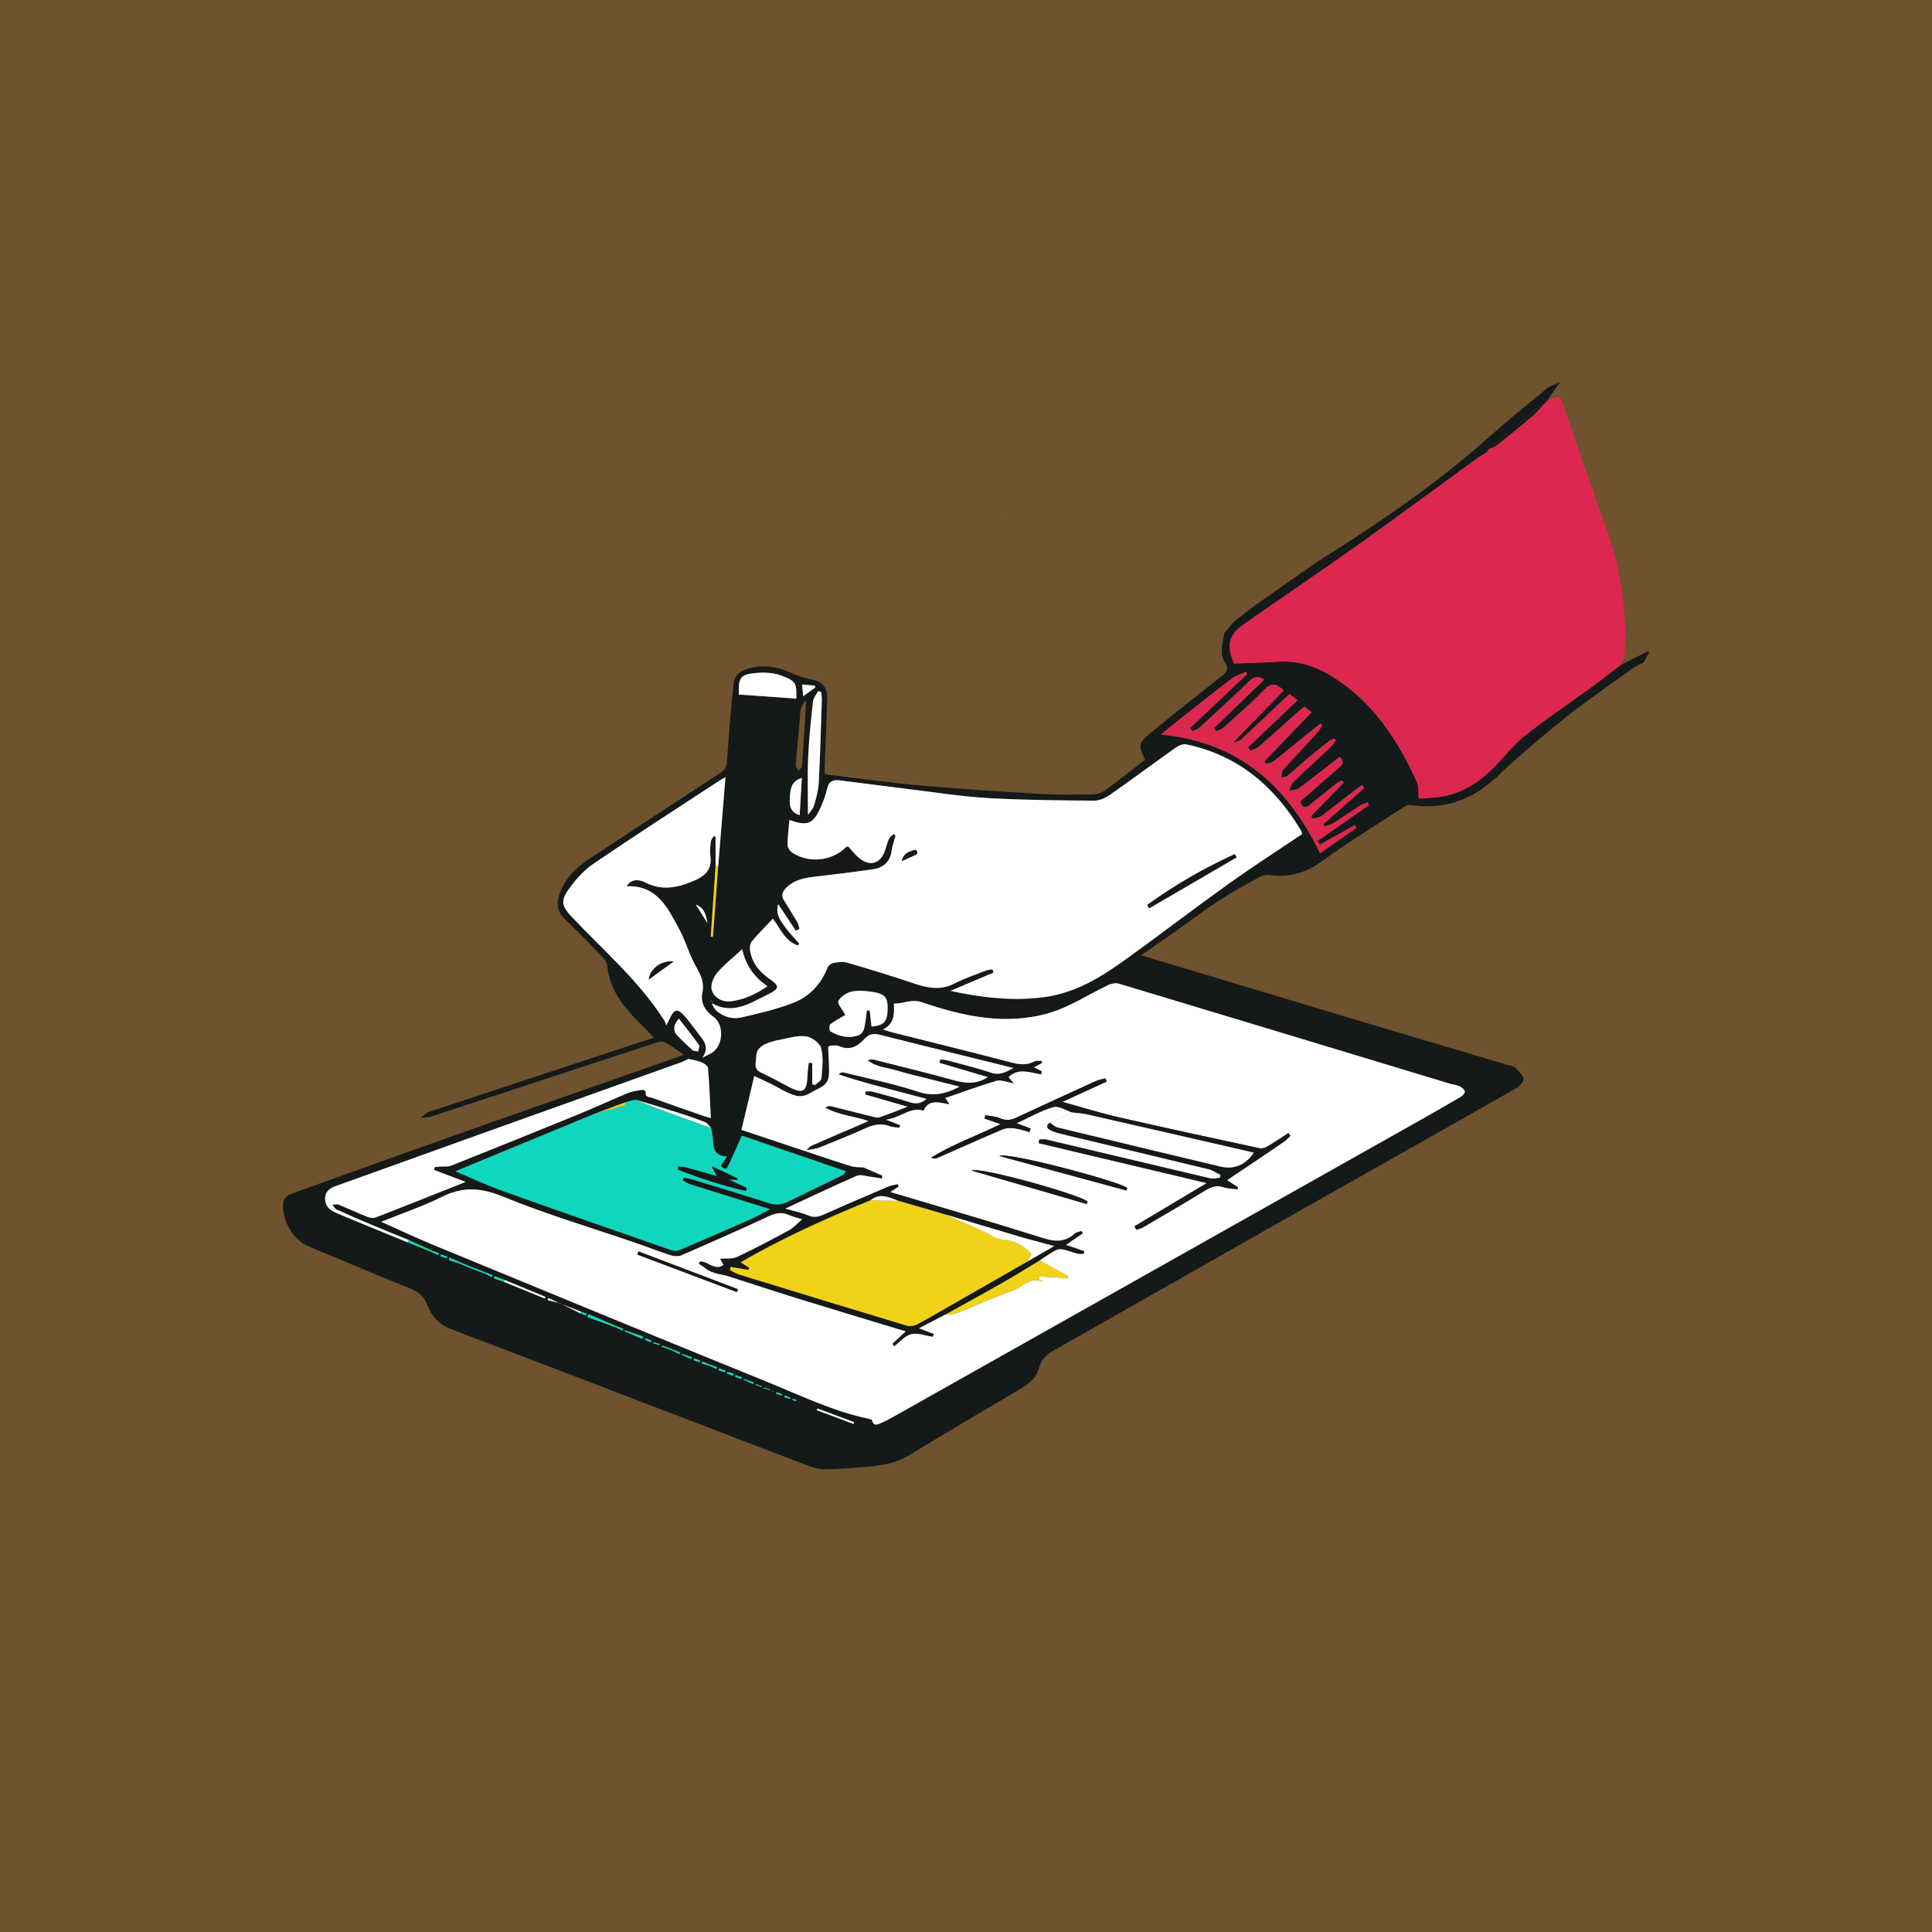 <?xml version="1.0" encoding="UTF-8"?>
<svg xmlns="http://www.w3.org/2000/svg" width="1024" height="1024" viewBox="0 0 1024 1024" fill="none">
  <rect x="0" y="0" width="1024" height="1024" fill="#333333" stroke="none"/>
  <g clip-path="url(#clip0_237_1347)">
    <rect opacity="0.3" width="1024" height="1024" fill="#FA9B23"></rect>
    <path d="M222.755 592.445C224.362 591.37 225.828 589.861 227.603 589.275C264.747 576.932 301.926 564.696 339.096 552.433C341.857 551.519 344.619 550.622 346.608 549.974C341.218 544.273 335.26 538.954 330.527 532.703C325.918 526.612 322.473 519.659 321.86 511.649C321.736 509.998 320.218 508.249 318.948 506.926C312.599 500.31 306.268 493.668 299.635 487.346C295.692 483.59 294.778 479.532 296.376 474.515C299.084 466.026 304.9 460.121 312.102 455.379C335.304 440.098 358.515 424.825 381.806 409.676C384.204 408.122 385.101 406.515 385.305 403.691C386.308 389.528 387.383 375.365 388.963 361.265C389.203 359.08 391.752 356.248 393.9 355.351C402.567 351.781 411.198 352.838 419.642 356.763C422.741 358.201 426.08 359.364 429.437 359.995C435.794 361.185 438.556 363.849 438.396 370.393C438.094 382.664 437.508 394.936 437.046 407.199C437.011 408.078 437.046 408.966 437.046 409.943C437.384 410.138 437.739 410.493 438.121 410.537C455.409 412.58 472.662 414.986 489.995 416.513C511.04 418.378 532.138 419.657 553.227 420.873C561.929 421.371 570.684 421.157 579.404 420.989C581.482 420.953 583.879 420.27 585.531 419.062C592.795 413.752 599.836 408.14 606.931 402.661C603.228 395.069 603.201 393.959 609.737 388.578C622.062 378.438 634.644 368.617 647.102 358.636C649.579 356.656 651.977 355.253 649.215 351.035C646.161 346.365 648.043 340.682 649.011 335.434C650.441 333.72 651.87 332.015 653.291 330.31C653.939 329.707 654.579 329.112 655.227 328.508L655.156 328.57C659.01 325.649 662.792 322.621 666.744 319.824C677.293 312.347 687.913 304.968 698.506 297.554C730.002 277.823 760.716 257.018 788.554 232.226C798.703 223.187 809.279 214.618 819.784 205.987C821.462 204.611 823.788 204.025 826.71 202.648C823.859 206.742 821.631 209.93 819.411 213.126L819.508 213.046C818.878 213.668 818.239 214.29 817.608 214.92L817.697 214.805C817.484 214.654 817.12 214.334 817.066 214.378C807.761 222.21 798.481 230.069 789.193 237.927L789.211 237.909C788.758 238.531 788.305 239.152 787.853 239.774C786.006 240.946 784.096 242.021 782.329 243.299C761.178 258.67 740.187 274.271 718.885 289.42C698.906 303.636 678.518 317.284 658.468 331.403C651.977 335.976 649.464 341.73 654.099 351.692C662.197 351.364 669.967 351.186 677.71 350.707C687.842 350.076 697.085 353.087 705.468 358.192C727.32 371.485 740.684 391.89 751.011 414.578C752.059 416.878 751.615 419.852 751.935 423.253C755.762 422.916 760.672 422.933 765.387 421.992C776.034 419.87 784.691 414.045 792.177 406.355C797.638 400.743 802.531 394.43 808.604 389.599C819.348 381.048 830.839 373.439 841.947 365.349C847.657 361.194 853.224 356.843 858.854 352.572C863.746 350.103 868.639 347.626 873.541 345.157C873.674 345.441 873.816 345.725 873.949 346.009C873.026 347.688 872.102 349.366 871.161 351.097C869.341 352.074 867.165 352.962 865.291 354.285C854.698 361.806 844.14 369.363 833.716 377.097C832.606 377.923 803.916 400.885 793.02 412.207C792.55 412.553 792.035 412.855 791.6 413.246C779.124 424.505 764.641 429.185 747.912 426.716C746.74 426.547 745.248 426.956 744.236 427.613C729.611 437.141 714.676 446.26 700.584 456.525C691.962 462.803 683.18 465.227 672.88 463.797C671.05 463.54 668.822 464.161 667.161 465.076C659.933 469.063 652.652 473.023 645.743 477.534C638 482.595 630.63 488.243 623.101 493.642C617.213 497.717 611.326 501.793 604.782 506.322C643.479 517.954 681.28 529.338 719.089 540.65C745.95 548.686 772.846 556.625 799.733 564.616C800.861 564.954 802.309 565.016 803.037 565.762C804.795 567.555 807.086 569.536 807.459 571.738C807.707 573.203 805.39 575.796 803.614 576.808C764.473 599.078 725.225 621.144 686.039 643.343C643.524 667.442 601.061 691.648 558.546 715.738C554.772 717.878 551.931 720.426 550.776 724.813C549.506 729.617 546.301 732.893 541.994 735.433C521.767 747.349 501.557 759.319 481.489 771.502C475.175 775.338 468.276 776.554 461.226 777.238C453.021 778.037 444.772 778.721 436.54 778.739C432.997 778.739 429.339 777.247 425.92 775.942C363.648 752.127 301.437 728.152 239.12 704.461C232.665 702.001 228.802 697.73 226.529 691.736C224.753 687.057 221.601 684.562 217.028 682.724C199.091 675.54 181.279 668.028 163.448 660.578C155.412 657.222 149.268 646.495 150.111 637.9C150.458 634.401 152.864 633.3 155.581 632.323C171.271 626.685 186.953 621.011 202.652 615.407C223.652 607.913 244.661 600.437 265.697 593.031C297.441 581.86 329.204 570.752 360.957 559.617C361.348 559.484 361.721 559.297 362.44 559.004C359.084 556.74 356.038 554.414 352.726 552.576C351.563 551.927 349.609 552.052 348.242 552.496C308.319 565.557 268.432 578.726 228.509 591.788C226.707 592.383 224.655 592.241 222.72 592.436L222.755 592.445ZM406.483 736.25C406.998 736.463 407.522 736.676 408.037 736.88C408.09 736.694 408.152 736.499 408.206 736.312C407.699 736.214 407.184 736.117 406.678 736.019C406.154 735.797 405.622 735.566 405.098 735.344C405.035 735.54 404.964 735.744 404.902 735.939C405.426 736.046 405.959 736.152 406.483 736.259V736.25ZM402.025 734.483C402.54 734.723 403.046 734.971 403.561 735.211C403.633 735.016 403.712 734.829 403.783 734.634C403.268 734.501 402.762 734.359 402.247 734.225C401.732 734.003 401.217 733.781 400.702 733.559C400.64 733.746 400.569 733.932 400.507 734.119C401.013 734.243 401.519 734.367 402.025 734.492V734.483ZM348.197 711.92C347.593 711.742 346.981 711.556 346.377 711.378C346.324 711.573 346.27 711.76 346.208 711.955C346.723 712.133 347.229 712.31 347.744 712.497C348.348 712.639 348.943 712.781 349.547 712.932C349.591 712.746 349.636 712.568 349.68 712.382C349.183 712.231 348.694 712.08 348.197 711.92ZM363.239 718.18C362.653 717.993 362.076 717.798 361.49 717.612C361.437 717.798 361.375 717.985 361.321 718.171C361.827 718.349 362.334 718.535 362.84 718.713C364.012 719.254 365.175 719.805 366.347 720.347C366.48 720 366.622 719.663 366.756 719.316C365.583 718.935 364.411 718.562 363.239 718.18ZM396.085 731.499C395.517 731.313 394.939 731.126 394.371 730.931C394.318 731.117 394.265 731.304 394.202 731.49C394.709 731.659 395.206 731.819 395.712 731.988C396.84 732.538 397.967 733.089 399.104 733.639C399.237 733.32 399.37 733.009 399.504 732.689C398.367 732.29 397.23 731.89 396.085 731.49V731.499ZM376.124 723.943C377.305 724.493 378.477 725.053 379.658 725.603C379.782 725.266 379.915 724.928 380.039 724.591C378.894 724.191 377.74 723.783 376.594 723.383C375.138 722.797 373.682 722.211 372.234 721.625C372.11 721.98 371.986 722.336 371.861 722.691C373.282 723.108 374.703 723.525 376.124 723.943ZM352.601 713.713C351.998 713.536 351.394 713.358 350.79 713.181C350.737 713.376 350.683 713.563 350.621 713.758C351.127 713.936 351.634 714.122 352.149 714.3C353.632 714.85 355.106 715.401 356.588 715.951C357.752 716.546 358.906 717.141 360.069 717.745C360.22 717.416 360.371 717.088 360.522 716.759C359.359 716.315 358.205 715.871 357.041 715.427C355.558 714.859 354.084 714.282 352.601 713.713ZM243.809 669.795C245.292 670.434 246.774 671.083 248.257 671.722C251.214 672.858 254.162 673.995 257.119 675.132C258.309 675.709 259.499 676.295 260.689 676.872C260.831 676.535 260.964 676.197 261.106 675.86C259.943 675.416 258.789 674.981 257.625 674.537C254.668 673.373 251.72 672.219 248.764 671.056C247.281 670.434 245.798 669.822 244.315 669.2C242.308 668.312 240.301 667.433 238.294 666.545C238.144 666.98 238.001 667.424 237.85 667.859C239.84 668.499 241.829 669.147 243.818 669.786L243.809 669.795ZM333.102 705.695C332.48 705.509 331.868 705.322 331.246 705.136C331.184 705.331 331.131 705.535 331.068 705.731C331.583 705.917 332.107 706.113 332.622 706.299C335.224 707.427 337.835 708.554 340.436 709.682C340.587 709.247 340.738 708.821 340.889 708.386C338.296 707.489 335.695 706.592 333.102 705.695ZM296.562 690.742C294.591 689.818 292.62 688.895 290.657 687.972C290.515 688.362 290.373 688.753 290.24 689.153C292.38 689.65 294.511 690.147 296.651 690.644C300.256 692.447 303.853 694.241 307.458 696.043C308.488 696.469 309.518 696.904 310.548 697.331C310.681 696.984 310.814 696.638 310.947 696.301C309.988 695.963 309.038 695.617 308.079 695.279C304.243 693.77 300.407 692.26 296.571 690.76L296.562 690.742ZM228.722 663.57C229.903 664.13 231.093 664.68 232.274 665.24L232.674 664.201C231.519 663.792 230.365 663.384 229.211 662.976C225.064 661.075 220.917 659.175 216.77 657.284C210.217 654.602 203.637 651.974 197.102 649.23C190.851 646.602 184.617 643.911 178.446 641.096C177.478 640.652 176.865 639.409 176.093 638.539C177.247 638.503 178.544 638.104 179.529 638.503C184.582 640.546 189.519 642.899 194.589 644.914C195.957 645.465 197.857 645.776 199.144 645.27C214.941 639.134 230.667 632.838 246.783 626.427C240.958 624.216 235.506 622.147 230.054 620.078C230.17 619.581 230.276 619.084 230.392 618.586C231.448 618.489 232.496 618.373 233.553 618.293C235.373 618.151 237.38 618.489 238.996 617.849C261.337 608.943 283.66 599.966 305.921 590.864C314.97 587.162 323.832 583.024 332.871 579.294C335.277 578.3 338.003 578.016 340.605 577.607C341.129 577.527 342.363 578.442 342.301 578.682C341.626 581.638 344.157 581.345 345.595 581.86C354.75 585.164 363.95 588.351 373.14 591.566C374.188 591.93 375.289 592.17 376.754 592.569C376.283 583.432 375.964 574.73 375.244 566.064C375.156 564.936 373.202 563.604 371.826 563.027C369.73 562.148 367.395 561.846 364.891 561.233C363.887 561.704 362.484 562.503 360.993 563.036C324.604 576.071 288.207 589.053 251.818 602.088C227.23 610.897 202.678 619.803 178.082 628.576C174.876 629.721 172.461 631.355 172.319 634.978C172.177 638.441 173.935 640.856 177.043 642.304C178.65 643.05 180.266 643.778 181.9 644.453C193.231 649.114 204.561 653.767 215.891 658.42C220.162 660.134 224.442 661.848 228.713 663.562L228.722 663.57ZM326.38 703.537C327.561 704.115 328.751 704.683 329.932 705.26L330.323 704.292C329.177 703.839 328.032 703.387 326.886 702.934C321.878 700.803 316.87 698.671 311.862 696.54C311.667 697.047 311.462 697.561 311.267 698.068C316.302 699.888 321.336 701.708 326.371 703.537H326.38ZM267.659 678.497C265.812 677.796 263.974 677.085 262.127 676.384C261.994 676.792 261.852 677.192 261.719 677.6C263.459 678.186 265.191 678.772 266.931 679.367C274.23 682.342 281.538 685.317 288.837 688.3C288.953 688.007 289.068 687.705 289.183 687.412C282 684.446 274.825 681.481 267.65 678.515L267.659 678.497ZM500.802 643.671C500.083 643.44 499.355 643.218 498.635 642.988C492.073 641.078 485.511 639.16 478.94 637.251C478.345 637.1 477.759 636.941 477.164 636.79C476.809 636.683 476.463 636.576 476.108 636.47C471.215 634.525 466.331 632.083 461.332 636.195C437.925 645.767 414.874 656.076 392.577 669.049C394.469 670.266 395.774 671.109 397.079 671.944C396.92 672.326 396.76 672.708 396.609 673.089C393.501 672.557 390.384 672.024 387.276 671.491C387.143 672.042 387.001 672.601 386.868 673.151C388.484 673.951 390.029 674.99 391.725 675.513C421.321 684.615 450.934 693.681 480.583 702.596C482.279 703.102 484.677 702.738 486.257 701.877C494.941 697.144 503.466 692.118 512.052 687.208C522.921 680.992 533.79 674.785 544.658 668.57C548.983 666.074 553.307 663.579 558.75 660.436C551.416 658.429 545.262 656.857 539.18 655.064C526.384 651.299 513.633 647.427 500.855 643.6L500.802 643.654V643.671ZM380.652 459.056C381.922 443.596 383.183 428.146 384.515 411.905C382.757 412.926 381.984 413.326 381.256 413.796C358.888 428.474 336.37 442.93 314.268 458.008C309.065 461.56 304.678 466.754 300.993 471.958C296.909 477.721 298.143 480.775 303.009 485.934C319.925 503.871 338.865 520.023 352.229 541.121C352.548 541.627 352.673 542.257 353.134 543.483C354.102 541.583 354.457 540.979 354.733 540.339C357.281 534.559 359.252 534.221 363.39 539.167C366.427 542.79 369.206 546.626 372.048 550.418C374.17 553.241 375.315 556.252 372.252 560.594C374.88 559.244 376.39 558.685 377.669 557.788C383.494 553.677 383.778 542.888 378.121 538.919C373.699 535.82 371.178 531.424 372.234 526.39C373.424 520.733 371.417 516.737 368.789 512.111C365.299 505.984 363.452 498.934 360.105 492.709C354.004 481.343 348.322 469.072 332.161 469.747C333.857 466.63 337.542 465.476 341.928 467.722C350.559 472.135 358.648 470.643 367.093 467.154C373.469 464.517 377.598 461.116 376.479 453.506C376.115 451.064 376.479 448.471 376.789 445.985C376.914 444.981 377.802 444.076 378.343 443.126C378.645 443.259 378.947 443.383 379.258 443.516V459.171C378.406 471.594 377.553 484.025 376.701 496.448C377.083 496.465 377.473 496.483 377.855 496.501C378.779 484.025 379.711 471.549 380.634 459.073L380.652 459.056ZM315.263 590.269C312.226 591.53 309.189 592.8 306.152 594.052C288.668 601.262 271.193 608.473 253.709 615.692C249.882 617.272 246.055 618.871 241.367 620.824C250.619 624.687 258.664 628.469 266.984 631.444C296.607 642.02 326.318 652.347 356.029 662.674C357.254 663.1 358.968 663.055 360.158 662.549C372.66 657.23 385.127 651.832 397.559 646.335C400.942 644.843 404.148 642.961 408.134 640.892C393.35 636.301 379.533 632.039 365.752 627.688C364.367 627.253 363.142 626.303 361.836 625.592C362.049 625.122 362.262 624.642 362.476 624.172C364.118 624.536 365.797 624.784 367.395 625.273C380.803 629.366 394.247 633.38 407.584 637.695C411.296 638.894 414.457 638.477 417.787 636.834C427.332 632.146 436.94 627.555 446.494 622.875C447.16 622.547 447.604 621.756 448.457 620.86C429.641 614.413 411.278 608.126 393.226 601.937C390.873 607.158 388.688 612.113 386.397 617.015C384.932 620.14 384.639 620.149 381.931 617.965C382.854 616.597 383.778 615.221 385.278 613.01C378.645 612.664 378.042 608.517 377.837 603.962C377.748 601.919 377.242 599.895 376.923 597.861C375.919 596.84 375.093 595.357 373.877 594.869C369.402 593.066 364.838 591.486 360.238 590.021C352.477 587.552 344.663 585.235 336.867 582.846C335.047 583.308 333.217 583.778 331.397 584.24C326.016 586.247 320.644 588.263 315.263 590.269ZM427.474 609.662C428.336 608.854 429.055 607.736 430.067 607.292C439.932 602.949 449.851 598.723 460.329 594.203C452.355 591.441 444.31 591.051 437.419 587.037C438.547 586.309 439.55 586.123 440.447 586.345C447.746 588.129 455.028 590.012 462.327 591.806C463.579 592.116 465.053 592.569 466.163 592.196C470.842 590.616 475.424 588.742 481.036 586.602C472.849 584.231 465.692 582.162 458.526 580.093C458.597 579.578 458.668 579.063 458.739 578.539C459.956 578.539 461.243 578.282 462.371 578.584C468.906 580.342 475.46 582.074 481.897 584.142C485.236 585.217 488.06 585.146 491.025 582.473C475.326 578.104 459.689 574.588 444.461 569.464C445.411 568.577 446.263 568.23 446.983 568.408C460.142 571.675 473.515 574.304 486.337 578.593C494.48 581.319 501.113 579.942 508.616 575.938C502.56 574.428 497.055 573.078 491.558 571.675C486.124 570.29 480.663 569.012 475.3 567.396C470.132 565.842 464.44 565.62 459.947 562.023C461.234 561.393 462.318 561.428 463.357 561.695C477.351 565.247 491.39 568.63 505.304 572.492C511.644 574.251 517.584 574.899 523.56 570.894C515 568.363 506.476 565.85 497.952 563.338C498.076 562.752 498.209 562.157 498.333 561.571C499.461 561.677 500.633 561.633 501.708 561.926C509.522 564.048 517.425 565.922 525.079 568.523C529.767 570.113 533.079 568.328 537.146 566.081C513.207 560.15 489.853 554.449 466.553 548.509C463.019 547.612 460.444 548.1 458.064 550.764C454.388 554.875 450.197 556.935 444.55 554.431C443.031 553.756 440.953 554.334 439.462 554.334C439.089 555.097 438.964 555.23 438.964 555.364C439.115 560.194 439.622 565.051 439.337 569.855C438.991 575.733 433.788 576.613 429.694 579.197C425.636 581.754 422.555 581.257 419.065 579.845C415.531 578.415 412.272 576.32 408.845 574.597C406.012 573.176 403.118 571.889 399.779 570.326C397.426 580.209 395.25 589.328 392.986 598.865C404.574 602.736 415.727 606.457 426.879 610.186C434.96 612.859 443.014 615.647 451.147 618.125C453.483 618.835 456.084 618.64 457.62 618.773C461.474 620.451 464.609 621.81 467.734 623.177C467.61 623.674 467.486 624.172 467.352 624.669C465.23 624.323 463.117 623.914 460.977 623.657C458.695 623.381 456.031 622.387 454.175 623.195C441.779 628.611 429.552 634.428 416.259 640.59C421.063 641.984 424.819 642.721 428.265 644.177C431.301 645.456 433.734 645.039 436.602 643.751C447.906 638.672 459.299 633.806 470.7 628.949C472.29 628.274 474.083 628.052 475.779 627.626C475.966 628.061 476.161 628.505 476.348 628.94C474.9 629.89 473.453 630.849 471.961 631.826C499.177 639.968 526.224 647.783 553.058 656.271C559.478 658.305 564.557 658.34 569.601 653.856C570.524 653.03 572.043 652.879 573.295 652.418C573.499 652.853 573.712 653.297 573.916 653.732C571.048 655.694 568.189 657.665 564.966 659.876C566.982 660.516 568.509 660.978 570.009 661.493C571.59 662.034 573.153 662.629 574.725 663.198C574.654 663.659 574.574 664.121 574.503 664.583C573.401 664.583 572.247 664.805 571.217 664.538C568.651 663.89 566.173 662.86 563.598 662.31C562.338 662.034 560.704 662.079 559.611 662.665C556.646 664.281 553.875 666.261 551.025 668.099C544.729 671.899 538.514 675.833 532.129 679.474C521.793 685.37 511.351 691.062 500.953 696.842C496.513 699.142 492.064 701.451 487.056 704.044C490.422 705.322 492.686 706.192 494.959 707.054C494.773 707.56 494.595 708.066 494.409 708.572C490.573 708.004 486.479 706.352 482.981 707.178C479.651 707.968 476.934 711.351 473.941 713.598C473.604 713.172 473.266 712.737 472.929 712.311C475.264 710.135 477.6 707.968 480.041 705.704C460.56 699.781 441.504 694.072 422.511 688.194C410.417 684.455 398.402 680.424 386.335 676.597C382.224 675.291 377.677 675.283 374.081 672.423C372.9 671.482 371.604 670.692 370.352 669.831C370.556 669.431 370.76 669.04 370.964 668.641C375.227 668.286 378.841 673.897 383.476 670.417C382.89 669.395 382.304 668.365 381.638 667.193C384.897 666.891 388.164 667.389 390.651 666.225C399.983 661.83 409.129 657.008 418.204 652.071C420.672 650.731 422.626 648.448 425.148 646.317C422.253 645.385 420.086 644.888 418.106 644C414.288 642.286 410.994 643.014 407.247 644.763C392.009 651.858 376.63 658.642 361.206 665.337C359.545 666.057 357.139 665.897 355.336 665.32C349.165 663.348 343.136 660.933 337 658.829C313.576 650.775 289.734 643.733 266.851 634.348C255.254 629.597 245.611 628.718 234.458 634.286C224.096 639.453 213.014 643.165 202.039 647.605C211.354 651.752 220.26 655.978 229.37 659.734C288.455 684.082 347.513 708.475 406.723 732.503C424.322 739.642 441.513 748.042 460.293 751.985C460.977 752.127 462.096 752.384 462.193 752.793C463.073 756.371 465.355 754.924 467.193 754.151C469.626 753.121 471.961 751.825 474.279 750.519C566.964 698.352 659.64 646.166 752.308 593.972C759.642 589.843 766.95 585.661 774.205 581.372C775.217 580.768 776.611 579.197 776.407 578.513C776.06 577.376 774.693 576.302 773.494 575.742C771.914 575.014 770.076 574.89 768.38 574.375C709.916 556.687 651.471 538.963 592.981 521.381C591.338 520.884 589.056 521.346 587.431 522.11C577.051 527.011 567.221 533.626 556.37 536.85C533.39 543.678 510.658 538.768 488.628 531.238C482.989 529.311 478.754 532.144 473.755 531.939C474.101 537.693 474.003 542.71 467.974 545.658C469.857 546.271 470.94 546.688 472.059 546.972C493.21 552.309 514.388 557.513 535.494 563.036C539.943 564.199 543.983 564.847 548.219 562.609C549.293 562.041 550.856 562.379 552.188 562.308C552.224 562.689 552.259 563.08 552.295 563.462C550.909 564.181 549.533 564.9 548.041 565.682C549.666 566.534 550.918 567.191 552.179 567.857C552.099 568.408 552.028 568.958 551.948 569.518C545.955 568.523 539.757 565.85 534.571 570.921C535.113 571.56 535.85 572.43 537.377 574.233C533.505 573.593 530.54 572.191 528.187 572.883C519.076 575.538 510.161 578.868 501.051 581.994C501.947 583.334 502.365 583.947 503.288 585.332C497.667 584.418 492.331 582.358 489.534 588.724C482.279 586.451 477.209 592.658 469.59 593.466C472.858 594.754 474.971 595.579 477.085 596.414C476.951 596.849 476.818 597.293 476.685 597.728C475.051 597.506 473.311 597.568 471.81 597C467.53 595.393 463.605 595.864 459.459 597.719C451.254 601.404 442.925 604.814 434.56 608.144C432.349 609.023 429.854 609.192 427.483 609.689L427.474 609.662ZM690.15 442.069C689.919 441.27 689.884 440.79 689.662 440.426C675.623 416.913 656.284 400.361 628.908 394.581C627.212 394.226 624.841 395.078 623.331 396.144C611.619 404.419 600.12 412.997 588.372 421.22C585.966 422.907 582.752 424.399 579.928 424.381C561.157 424.221 542.358 424.114 523.622 423.013C509.646 422.196 495.741 419.976 481.817 418.289C469.501 416.798 457.203 415.146 444.887 413.61C441.584 413.201 439.24 414.098 438.405 417.899C437.686 421.193 436.505 424.443 435.128 427.533C430.973 436.865 428.087 438.073 418.399 434.601C418.017 439.068 417.387 443.436 417.396 447.796C417.396 449.226 418.701 451.171 419.98 451.996C428.984 457.795 441.202 456.356 448.51 448.888C448.67 448.72 449.061 448.782 449.576 448.693C451.494 450.735 453.269 453.133 455.525 454.944C461.137 459.446 466.642 457.724 468.995 450.949C469.723 448.853 470.203 446.66 471.135 444.662C471.624 443.614 472.822 442.904 473.701 442.042C474.012 442.335 474.323 442.637 474.625 442.93C473.914 445.621 472.929 448.267 472.547 451.002C471.721 456.889 468.152 459.944 462.637 460.743C452.852 462.163 443.04 463.389 433.219 464.508C427.279 465.183 421.498 465.911 416.899 470.368C414.83 472.366 413.817 474.355 415.38 476.984C417.787 481.024 420.353 484.966 422.724 489.024C423.301 490.019 423.381 491.306 423.692 492.452C423.052 492.718 422.404 492.985 421.765 493.26C418.781 488.776 415.798 484.3 412.459 479.266C410.861 484.496 413.587 487.852 415.877 491.093C418.186 494.343 421.045 497.202 423.665 500.239L422.75 501.092C415.993 498.756 413.498 491.99 409.617 486.92C405.728 491.067 401.981 494.831 398.545 498.863C397.657 499.902 397.284 501.829 397.47 503.249C398.349 509.971 402.105 514.855 407.611 518.673C413.365 522.66 413.311 523.983 406.918 527.109C397.657 531.629 388.573 538.057 377.207 531.726C377.962 533.538 378.796 535.003 380.004 536.006C383.769 539.105 388.395 540.322 392.941 539.274C402.247 537.116 411.651 534.958 420.513 531.513C428.993 528.21 435.128 521.675 438.583 512.928C439.018 511.827 440.492 510.611 441.646 510.406C444.07 509.98 446.787 509.589 449.078 510.255C460.95 513.718 472.787 517.332 484.499 521.284C491.718 523.717 498.555 525.075 505.846 521.302C511.2 518.531 516.998 516.622 522.628 514.411C523.676 514.003 524.892 513.994 526.029 513.807C526.215 514.375 526.411 514.944 526.597 515.512C519.271 518.62 511.937 521.728 503.777 525.182C506.05 525.661 507.195 525.919 508.35 526.15C523.516 529.151 538.771 530.607 554.177 528.405C570.374 526.097 583.826 517.714 596.71 508.435C614.949 495.302 632.779 481.601 651.062 468.53C663.778 459.429 676.955 450.966 690.124 442.087L690.15 442.069ZM710.156 401.116C708.877 402.066 707.599 402.99 706.347 403.958C700.397 408.584 694.528 413.335 688.437 417.783C687.078 418.769 684.947 418.698 683.162 419.106C683.89 417.579 684.281 415.697 685.418 414.595C691.891 408.318 698.568 402.244 705.121 396.037C706.24 394.972 707.075 393.595 708.034 392.361C707.75 392.068 707.474 391.775 707.19 391.482C706.338 391.828 705.361 392.015 704.66 392.556C701.046 395.371 697.458 398.23 693.951 401.178C689.999 404.508 686.19 408.025 682.194 411.31C681.448 411.932 680.143 411.878 679.095 412.136C679.264 410.973 679.353 409.792 679.646 408.664C679.788 408.14 680.321 407.714 680.72 407.279C686.616 400.859 692.557 394.465 698.408 388.001C699.385 386.927 700.033 385.541 700.833 384.307C700.486 384.059 700.131 383.819 699.785 383.57C698.879 384.245 697.955 384.902 697.076 385.612C689.733 391.58 682.443 397.618 675.02 403.487C673.918 404.357 672.196 404.446 670.766 404.899C670.562 404.428 670.358 403.958 670.153 403.487C678.385 394.936 686.625 386.394 695.132 377.559C693.409 376.147 692.441 375.348 691.402 374.495C689.911 375.703 688.605 376.671 687.398 377.754C680.667 383.766 674.007 389.848 667.197 395.771C665.971 396.836 664.178 397.236 662.65 397.946C662.268 397.316 661.895 396.685 661.514 396.055C670.18 387.815 678.847 379.565 687.735 371.121C686.066 369.842 684.494 368.644 683.402 367.818C674.584 376.156 666.246 384.112 657.793 391.935C656.799 392.858 655.129 393.045 653.344 393.746C662.775 384.067 671.583 375.028 680.409 365.971C676.209 361.966 673.528 361.851 669.869 365.678C663.032 372.826 655.484 379.29 648.132 385.932C647.191 386.785 645.672 386.998 644.42 387.513C644.101 386.962 643.781 386.403 643.461 385.852C652.306 377.328 661.158 368.812 670.047 360.243C666.904 358.175 664.701 358.503 662.215 360.901C653.602 369.212 644.793 377.328 635.976 385.426C634.893 386.421 633.312 386.873 631.954 387.575C631.545 387.015 631.137 386.447 630.728 385.888C640.789 376.369 650.849 366.85 660.919 357.331C660.697 356.94 660.475 356.541 660.253 356.15C657.74 357.304 654.916 358.041 652.776 359.675C643.017 367.107 633.436 374.788 623.802 382.389C621.191 384.449 618.616 386.554 615.171 389.333C656.71 393.169 682.283 416.647 699.643 452.254C705.814 447.929 712.358 443.348 718.911 438.775C718.609 438.295 718.299 437.816 717.997 437.336C711.817 440.799 705.636 444.262 699.456 447.725C699.057 447.077 698.657 446.42 698.257 445.772C707.368 439.414 716.478 433.056 725.589 426.698C725.314 426.228 725.038 425.748 724.754 425.278C723.511 425.793 722.161 426.139 721.042 426.858C716.194 429.975 711.461 433.278 706.586 436.35C705.246 437.194 703.532 437.469 701.996 438.002C701.827 437.585 701.658 437.167 701.498 436.741C708.691 430.375 715.883 423.999 723.076 417.632C722.641 417.126 722.206 416.62 721.771 416.114C720.581 416.984 719.364 417.828 718.201 418.724C712.252 423.324 706.373 428.03 700.326 432.497C699.074 433.42 697.21 433.5 695.62 433.971C695.372 433.465 695.123 432.967 694.874 432.461C700.673 426.565 706.471 420.66 712.269 414.764L711.124 413.583C710.174 414.151 709.144 414.613 708.282 415.297C703.638 418.955 699.03 422.649 694.439 426.379C692.193 428.208 690.346 428.616 689.023 424.905C695.887 418.902 702.733 412.828 709.685 406.888C711.728 405.139 712.456 403.558 710.103 401.125L710.156 401.116ZM430.502 574.552C430.946 574.766 431.381 574.988 431.825 575.201C433.068 573.993 435.288 572.856 435.386 571.551C435.803 566.215 436.523 560.594 435.226 555.559C434.525 552.842 430.174 549.645 427.146 549.263C422.573 548.686 417.689 550.276 412.983 551.164C410.47 551.634 407.921 552.3 405.613 553.375C403.988 554.129 402.23 555.461 401.475 556.998C400.613 558.756 400.853 561.038 400.516 563.071C400.072 565.788 401.04 567.422 403.624 568.621C408.303 570.788 412.841 573.247 417.387 575.689C425.627 580.111 427.723 578.912 428.007 569.607C428.069 567.493 428.442 565.38 428.664 563.275L430.493 563.391V574.544L430.502 574.552ZM461.9 544.113C468.223 543.563 470.238 541.52 470.443 535.642C470.682 528.672 469.279 526.736 462.176 525.688C458.597 525.155 454.743 524.818 451.298 525.599C448.634 526.203 445.473 528.245 444.337 530.536C443.653 531.904 446.459 534.994 447.675 537.32C447.871 537.693 447.942 538.12 447.915 538.04C445.136 539.7 442.392 541.059 440.048 542.923C439.417 543.43 439.515 546.324 440.11 546.662C444.852 549.352 449.984 550.684 455.303 548.58C456.484 548.109 457.674 546.511 457.985 545.223C458.748 542.089 458.997 538.839 459.45 535.633L460.959 535.598C461.27 538.439 461.581 541.281 461.892 544.113H461.9ZM393.377 503.063C388.36 507.725 383.636 511.392 379.897 515.876C377.997 518.158 376.434 522.412 377.278 524.898C378.619 528.831 382.836 531.264 387.33 530.732C394.3 529.906 400.551 526.922 406.794 522.776C399.921 517.989 395.392 512.005 393.377 503.063ZM435.271 366.814C434.72 366.637 434.178 366.45 433.628 366.273C432.687 368.137 431.124 369.931 430.911 371.876C429.836 381.688 428.771 391.526 428.353 401.383C427.927 411.576 428.256 421.806 428.256 431.946C429.161 430.561 430.893 428.829 431.514 426.769C432.695 422.862 433.752 418.787 433.965 414.738C434.72 400.308 435.102 385.852 435.59 371.405C435.643 369.878 435.386 368.351 435.279 366.814H435.271ZM391.61 368.12C401.999 368.857 412.05 369.567 422.093 370.286C422.262 362.161 421.96 361.016 414.324 358.121C410.354 356.621 405.622 356.292 401.333 356.647C392.311 357.393 391.299 358.956 391.618 368.12H391.61ZM427.234 371.805C427.048 371.663 426.87 371.512 426.684 371.37C425.92 372.852 424.846 374.255 424.473 375.827C423.967 377.958 424.002 380.223 423.807 382.434C423.088 390.23 422.306 398.026 421.72 405.84C421.658 406.657 422.715 407.563 423.248 408.424C423.896 407.687 425.068 406.986 425.121 406.213C425.911 394.75 426.56 383.277 427.243 371.814L427.234 371.805ZM423.834 432.044C424.233 425.26 424.606 418.938 424.988 412.305C419.207 414.045 418.888 418.529 418.612 422.951C418.382 426.752 418.657 430.401 423.825 432.044H423.834ZM359.776 539.833C356.597 543.705 356.659 546.591 359.403 549.317C361.898 551.794 364.394 554.298 367.049 556.589C367.741 557.184 369.046 557.069 370.077 557.273C370.227 556.101 370.947 554.529 370.441 553.819C367.146 549.201 363.594 544.77 359.767 539.824L359.776 539.833ZM433.299 746.541C433.148 746.826 432.988 747.11 432.837 747.403C439.337 749.845 445.846 752.295 452.346 754.737L452.692 753.76C446.228 751.354 439.764 748.948 433.299 746.55V746.541ZM368.842 479.523C370.885 482.791 372.918 486.058 374.96 489.326C374.197 485.197 373.477 481.05 368.842 479.523ZM425.121 362.801C425.352 365.172 425.503 366.788 425.725 369.025C428.336 367.134 430.227 365.758 432.118 364.39C432.029 364.062 431.932 363.724 431.843 363.396C429.801 363.218 427.758 363.041 425.13 362.81L425.121 362.801ZM392.746 730.949C392.897 730.62 393.039 730.283 393.19 729.954C392.107 729.581 391.023 729.208 389.949 728.827C389.843 729.102 389.745 729.386 389.638 729.661C390.677 730.087 391.716 730.523 392.755 730.949H392.746ZM233.668 664.849C233.562 665.169 233.446 665.488 233.34 665.808C234.458 666.208 235.577 666.607 236.696 666.998C236.812 666.669 236.927 666.332 237.034 666.003C235.915 665.622 234.787 665.231 233.668 664.849ZM416.02 739.589C415.904 739.891 415.789 740.201 415.673 740.503C416.677 740.823 417.689 741.143 418.692 741.462L418.932 740.805C417.964 740.406 416.996 739.997 416.02 739.598V739.589ZM344.734 711.423L345.356 710.508C344.255 710.108 343.154 709.718 342.061 709.318C341.964 709.567 341.866 709.815 341.768 710.064C342.754 710.517 343.749 710.97 344.734 711.414V711.423ZM414.217 739.66C414.297 739.42 414.386 739.18 414.466 738.94C413.489 738.585 412.521 738.221 411.544 737.866C411.455 738.132 411.358 738.399 411.269 738.674C412.246 739.003 413.231 739.331 414.208 739.66H414.217ZM388.519 729.208C388.617 728.827 388.715 728.445 388.812 728.063C387.711 727.734 386.601 727.397 385.5 727.068C385.403 727.37 385.305 727.672 385.207 727.965C386.308 728.383 387.418 728.791 388.519 729.208ZM384.16 727.379C384.266 727.06 384.382 726.74 384.488 726.411C383.369 726.021 382.25 725.621 381.132 725.23C381.016 725.559 380.91 725.879 380.794 726.207C381.913 726.598 383.032 726.98 384.151 727.37L384.16 727.379ZM367.972 719.938L367.679 721.03C368.753 721.359 369.828 721.696 370.902 722.025C371 721.732 371.098 721.439 371.195 721.146C370.121 720.746 369.046 720.338 367.981 719.938H367.972ZM420.078 741.444C420.033 741.649 419.98 741.853 419.935 742.066C420.61 742.261 421.294 742.466 421.969 742.661C422.031 742.403 422.093 742.137 422.164 741.88C421.472 741.737 420.77 741.595 420.078 741.444ZM409.999 737.475C409.902 737.386 409.813 737.227 409.706 737.218C409.6 737.218 409.493 737.351 409.386 737.431C409.484 737.52 409.573 737.679 409.68 737.688C409.786 737.688 409.893 737.555 409.999 737.475ZM376.772 530.385C376.727 530.474 376.692 530.563 376.647 530.652C376.807 530.652 376.967 530.652 377.136 530.652C377.1 530.563 377.074 530.448 377.011 530.385C376.967 530.341 376.861 530.385 376.772 530.377V530.385Z" fill="#141919"></path>
    <path d="M849.823 275.799C864.111 311.388 861.855 348.469 860.15 350.201C859.547 350.814 859.298 351.773 858.89 352.572C853.26 356.834 847.692 361.185 841.983 365.349C830.874 373.439 819.384 381.057 808.64 389.6C802.566 394.43 797.674 400.743 792.213 406.355C784.736 414.045 776.07 419.861 765.423 421.992C760.708 422.934 755.797 422.925 751.97 423.253C751.651 419.852 752.095 416.878 751.047 414.578C740.72 391.891 727.356 371.494 705.503 358.192C697.121 353.096 687.877 350.077 677.746 350.707C669.994 351.186 662.224 351.364 654.135 351.693C649.491 341.73 652.004 335.976 658.504 331.403C678.554 317.284 698.941 303.636 718.921 289.42C740.223 274.263 761.214 258.67 782.365 243.299C784.132 242.021 786.041 240.946 787.888 239.774C788.341 239.153 788.794 238.531 789.247 237.909L789.229 237.927C790.605 237.306 792.177 236.924 793.323 236.009C799.689 230.939 806.003 225.798 812.218 220.541C814.234 218.836 815.903 216.723 817.724 214.805L817.635 214.92C818.265 214.299 818.905 213.677 819.535 213.047L819.438 213.127C821.906 211.315 826.523 208.909 827.527 211.732" fill="#DC2850"></path>
    <path d="M655.254 328.526C654.605 329.121 653.966 329.725 653.318 330.328C653.966 329.734 654.605 329.13 655.254 328.526Z" fill="#F0D219"></path>
    <path d="M532.635 272.566C532.617 272.682 532.591 272.797 532.573 272.904C532.608 272.806 532.644 272.7 532.679 272.602L532.635 272.566Z" fill="#F0D219"></path>
    <path d="M551.034 668.073C553.884 666.234 556.646 664.254 559.62 662.638C560.713 662.043 562.338 662.008 563.607 662.283C566.191 662.842 568.66 663.864 571.226 664.512C572.256 664.769 573.41 664.556 574.511 664.556C574.582 664.094 574.662 663.633 574.733 663.171C573.162 662.603 571.599 662.008 570.018 661.466C568.518 660.951 566.99 660.498 564.975 659.85C568.198 657.639 571.066 655.677 573.925 653.705C573.721 653.27 573.508 652.826 573.304 652.391C572.061 652.853 570.533 653.004 569.61 653.83C564.566 658.314 559.496 658.278 553.067 656.245C526.233 647.756 499.186 639.933 471.97 631.799C473.462 630.823 474.909 629.864 476.356 628.914C476.17 628.478 475.975 628.034 475.788 627.599C474.092 628.026 472.298 628.248 470.709 628.922C459.308 633.78 447.915 638.646 436.611 643.725C433.743 645.012 431.31 645.438 428.273 644.151C424.828 642.695 421.072 641.958 416.268 640.564C429.561 634.41 441.788 628.594 454.184 623.168C456.031 622.36 458.704 623.355 460.986 623.63C463.117 623.888 465.239 624.296 467.361 624.642C467.486 624.145 467.61 623.648 467.743 623.151C464.618 621.792 461.483 620.425 457.629 618.746C456.102 618.613 453.491 618.809 451.156 618.098C443.013 615.621 434.969 612.833 426.888 610.16C427.084 609.982 427.279 609.814 427.483 609.654C429.845 609.156 432.34 608.988 434.56 608.109C442.916 604.779 451.254 601.369 459.459 597.684C463.605 595.828 467.53 595.358 471.81 596.965C473.311 597.533 475.06 597.471 476.685 597.693C476.818 597.258 476.951 596.814 477.085 596.379C474.971 595.544 472.858 594.718 469.59 593.431C477.218 592.631 482.279 586.425 489.534 588.689C492.331 582.331 497.667 584.382 503.288 585.297C502.365 583.912 501.956 583.308 501.051 581.958C510.17 578.833 519.085 575.512 528.187 572.848C530.54 572.164 533.505 573.558 537.377 574.197C535.85 572.395 535.122 571.525 534.571 570.885C539.757 565.815 545.955 568.488 551.948 569.482C552.028 568.932 552.099 568.381 552.179 567.822C550.918 567.165 549.666 566.499 548.041 565.646C549.533 564.874 550.909 564.146 552.295 563.427C552.259 563.045 552.224 562.654 552.188 562.272C550.847 562.352 549.293 562.006 548.219 562.574C543.974 564.821 539.934 564.172 535.494 563C514.397 557.477 493.21 552.274 472.059 546.937C470.94 546.653 469.865 546.236 467.974 545.623C474.012 542.675 474.101 537.658 473.755 531.904C478.754 532.108 482.989 529.276 488.628 531.202C510.658 538.741 533.39 543.652 556.37 536.814C567.221 533.591 577.051 526.967 587.431 522.074C589.056 521.311 591.338 520.849 592.981 521.346C651.471 538.937 709.916 556.651 768.38 574.34C770.067 574.855 771.914 574.97 773.494 575.707C774.684 576.258 776.06 577.341 776.407 578.477C776.62 579.161 775.217 580.733 774.205 581.337C766.959 585.625 759.651 589.808 752.308 593.937C659.64 646.131 566.964 698.308 474.279 750.484C471.97 751.789 469.635 753.086 467.193 754.116C465.355 754.888 463.072 756.336 462.193 752.757C462.096 752.349 460.977 752.091 460.293 751.949C441.513 747.998 424.313 739.607 406.723 732.467C347.513 708.439 288.455 684.047 229.37 659.699C220.269 655.943 211.354 651.716 202.039 647.57C213.014 643.13 224.105 639.418 234.458 634.25C245.611 628.683 255.254 629.562 266.851 634.312C289.734 643.698 313.576 650.731 337 658.793C343.127 660.898 349.156 663.313 355.336 665.284C357.139 665.862 359.545 666.021 361.206 665.302C376.63 658.616 392.009 651.823 407.247 644.728C410.994 642.988 414.288 642.251 418.106 643.964C420.095 644.852 422.262 645.35 425.148 646.282C422.626 648.413 420.672 650.695 418.204 652.036C409.129 656.964 399.992 661.795 390.651 666.19C388.164 667.362 384.897 666.865 381.638 667.158C382.304 668.321 382.89 669.351 383.476 670.381C378.841 673.862 375.227 668.25 370.964 668.605C370.76 669.005 370.556 669.396 370.352 669.795C371.595 670.657 372.891 671.456 374.081 672.388C377.677 675.238 382.224 675.256 386.335 676.561C398.402 680.389 410.416 684.411 422.511 688.158C441.504 694.036 460.56 699.746 480.041 705.669C477.608 707.933 475.264 710.109 472.929 712.275C473.266 712.701 473.604 713.136 473.941 713.563C476.925 711.316 479.642 707.933 482.981 707.143C486.488 706.317 490.573 707.969 494.409 708.537C494.595 708.031 494.773 707.525 494.959 707.018C492.686 706.157 490.422 705.287 487.056 704.008C492.064 701.415 496.513 699.107 500.953 696.807C502.986 696.558 505.188 696.727 507.035 695.99C517.016 692.047 526.784 687.51 536.897 683.958C541.994 682.164 546.194 675.993 552.978 679.66C552.188 679.083 551.398 678.506 550.608 677.929C550.661 677.467 550.714 677.005 550.767 676.544C555.82 676.837 560.872 677.121 565.925 677.414C566.031 677.094 566.138 676.775 566.245 676.455C561.174 673.658 556.095 670.861 551.025 668.073H551.034ZM556.512 595.073C553.92 596.911 555.181 598.35 557.187 599.247C559.185 600.144 561.352 600.703 563.492 601.218C589.243 607.389 615.002 613.499 640.735 619.741C642.92 620.274 644.891 621.712 646.96 622.724C646.845 623.257 646.72 623.79 646.605 624.323C644.891 624.438 643.08 624.98 641.481 624.607C612.534 617.805 583.613 610.888 554.674 604.051C553.458 603.767 552.117 604.015 550.838 604.015L550.572 605.915C580.106 612.93 609.639 619.945 639.661 627.067C626.475 634.943 613.892 642.464 601.31 649.985L602.269 651.832C603.468 651.406 604.782 651.157 605.865 650.518C616.947 644.027 628.055 637.58 639.013 630.867C642.138 628.949 644.98 628.097 648.567 629.251C650.894 629.997 653.46 630.015 655.911 630.361C655.991 630.006 656.071 629.651 656.15 629.295C654.161 628.017 652.172 626.747 650.29 625.539C654.295 622.867 657.669 620.629 661.025 618.365C667.632 613.907 674.256 609.467 680.818 604.947C681.981 604.148 682.905 603.012 683.944 602.026C683.588 601.547 683.242 601.058 682.887 600.579C679.308 602.887 675.783 605.294 672.125 607.46C670.882 608.197 669.15 608.943 667.863 608.668C642.769 603.269 617.675 597.853 592.652 592.125C583.018 589.923 573.552 586.931 563.083 584.045C571.572 580.147 579.076 576.701 586.579 573.265C586.33 572.697 586.09 572.129 585.842 571.569C584.101 572.066 582.263 572.35 580.638 573.096C566.688 579.445 552.748 585.821 538.86 592.321C535.885 593.715 533.248 594.15 530.069 592.738C527.689 591.681 524.883 591.601 522.264 591.086C522.122 591.681 521.98 592.276 521.829 592.871C524.555 593.812 527.281 594.763 530.371 595.837C517.744 601.999 505.002 606.448 493.521 613.605C494.737 614.2 495.723 614.218 496.549 613.854C508.172 608.775 519.733 603.553 531.41 598.599C533.248 597.817 535.592 597.764 537.617 598.021C540.334 598.368 542.971 599.336 545.644 600.037C545.848 599.415 546.061 598.794 546.265 598.172C543.886 597.267 541.506 596.361 538.86 595.358C545.431 592.33 551.629 588.707 558.315 586.753C561.156 585.927 565.019 588.591 568.411 589.675C564.451 591.486 560.491 593.297 556.53 595.109L556.512 595.073ZM597.119 631.009C597.225 630.556 597.341 630.112 597.447 629.659C594.393 626.507 533.426 610.178 529.705 612.717C552.179 618.817 574.645 624.909 597.119 631.009ZM576.03 638.166C576.163 637.731 576.296 637.296 576.429 636.861C573.384 633.531 519.485 618.231 514.947 620.416C536.001 626.534 556.015 632.35 576.03 638.166ZM338.421 663.295C338.217 663.846 338.003 664.396 337.799 664.956C355.381 671.589 372.962 678.213 390.553 684.846C390.748 684.331 390.935 683.825 391.13 683.31C373.566 676.641 355.993 669.973 338.43 663.304L338.421 663.295Z" fill="white"></path>
    <path d="M376.923 597.853C377.242 599.886 377.748 601.911 377.837 603.953C378.041 608.499 378.645 612.655 385.278 613.001C383.787 615.212 382.863 616.589 381.931 617.956C384.639 620.149 384.932 620.131 386.397 617.006C388.688 612.104 390.864 607.149 393.226 601.928C411.278 608.108 429.641 614.404 448.457 620.851C447.604 621.748 447.16 622.538 446.494 622.866C436.94 627.546 427.341 632.137 417.786 636.825C414.457 638.459 411.295 638.885 407.584 637.686C394.247 633.371 380.803 629.348 367.395 625.264C365.788 624.775 364.118 624.527 362.475 624.163C362.262 624.633 362.049 625.113 361.836 625.584C363.141 626.294 364.367 627.244 365.752 627.679C379.542 632.03 393.35 636.292 408.134 640.883C404.147 642.952 400.933 644.834 397.559 646.326C385.127 651.823 372.66 657.23 360.158 662.54C358.959 663.047 357.254 663.1 356.029 662.665C326.318 652.338 296.607 642.011 266.984 631.435C258.655 628.461 250.619 624.678 241.367 620.815C246.055 618.862 249.882 617.263 253.709 615.683C271.184 608.464 288.668 601.262 306.152 594.043C309.189 592.791 312.226 591.521 315.263 590.261C320.555 588.795 325.847 587.357 331.113 585.812C331.344 585.741 331.308 584.782 331.397 584.231C333.217 583.77 335.046 583.299 336.867 582.837C341.182 584.569 345.471 586.398 349.831 588.014C358.835 591.353 367.883 594.576 376.923 597.853ZM379.977 623.373C374.632 621.863 369.295 620.318 363.932 618.879C362.529 618.506 361.037 618.48 359.581 618.285C359.492 618.835 359.412 619.377 359.323 619.927C371.035 624.598 383.014 628.372 395.268 631.24C395.463 630.716 395.659 630.192 395.845 629.668C392.604 628.15 389.372 626.631 386.131 625.113C387.649 625.211 389.159 625.299 390.677 625.397C390.775 625.131 390.872 624.864 390.97 624.598C386.814 622.644 382.659 620.7 377.162 618.125C378.441 620.513 379.205 621.952 379.968 623.381L379.977 623.373Z" fill="#0FD7BE"></path>
    <path d="M544.659 668.579C533.79 674.794 522.921 681.001 512.053 687.217C503.466 692.127 494.942 697.153 486.257 701.886C484.677 702.747 482.271 703.111 480.583 702.605C450.926 693.69 421.321 684.615 391.725 675.523C390.02 674.999 388.484 673.96 386.868 673.161C387.001 672.61 387.143 672.051 387.277 671.5C390.384 672.033 393.501 672.566 396.609 673.098C396.769 672.717 396.929 672.335 397.08 671.953C395.774 671.118 394.469 670.275 392.578 669.058C414.874 656.085 437.926 645.776 461.332 636.204C466.261 636.293 471.189 636.381 476.117 636.47C476.472 636.577 476.818 636.683 477.165 636.79C477.751 636.941 478.346 637.101 478.941 637.252C485.503 639.161 492.065 641.079 498.627 642.988C499.346 643.21 500.074 643.441 500.802 643.671C500.802 643.671 500.856 643.618 500.847 643.618C507.933 646.753 515.027 649.869 522.104 653.039C525.123 654.389 528.045 656.893 531.099 657.044C537.661 657.364 542.599 660.001 546.71 664.769C546.017 666.039 545.333 667.309 544.65 668.579H544.659Z" fill="#F0D219"></path>
    <path d="M426.879 610.169C415.726 606.448 404.565 602.719 392.986 598.847C395.259 589.311 397.426 580.191 399.779 570.308C403.117 571.88 406.012 573.168 408.845 574.579C412.272 576.293 415.531 578.389 419.065 579.827C422.546 581.239 425.636 581.736 429.694 579.179C433.796 576.595 438.991 575.725 439.337 569.838C439.621 565.034 439.106 560.177 438.964 555.346C438.964 555.213 439.089 555.08 439.462 554.316C440.962 554.316 443.031 553.748 444.55 554.414C450.197 556.909 454.379 554.858 458.064 550.747C460.444 548.083 463.019 547.585 466.553 548.491C489.853 554.423 513.207 560.132 537.146 566.064C533.088 568.31 529.767 570.095 525.079 568.506C517.424 565.913 509.522 564.03 501.708 561.908C500.633 561.615 499.461 561.66 498.333 561.553C498.209 562.139 498.076 562.734 497.952 563.32C506.476 565.833 515 568.355 523.56 570.877C517.575 574.881 511.635 574.233 505.304 572.475C491.398 568.612 477.351 565.229 463.357 561.677C462.327 561.42 461.234 561.375 459.947 562.006C464.44 565.602 470.132 565.815 475.3 567.378C480.663 568.994 486.133 570.273 491.558 571.658C497.055 573.061 502.56 574.411 508.616 575.92C501.104 579.925 494.48 581.301 486.337 578.575C473.515 574.286 460.133 571.658 446.983 568.39C446.263 568.213 445.411 568.559 444.461 569.447C459.689 574.571 475.317 578.087 491.025 582.456C488.06 585.128 485.236 585.191 481.897 584.125C475.46 582.056 468.906 580.325 462.371 578.566C461.234 578.264 459.956 578.522 458.739 578.522C458.668 579.037 458.597 579.552 458.526 580.076C465.683 582.145 472.849 584.223 481.036 586.585C475.433 588.725 470.851 590.598 466.163 592.179C465.053 592.552 463.579 592.099 462.327 591.788C455.028 589.994 447.755 588.112 440.447 586.327C439.55 586.105 438.547 586.3 437.419 587.02C444.301 591.033 452.355 591.433 460.329 594.186C449.851 598.696 439.932 602.923 430.067 607.274C429.055 607.718 428.327 608.837 427.474 609.645C427.27 609.805 427.075 609.973 426.879 610.151V610.169Z" fill="white"></path>
    <path d="M215.9 658.429C204.57 653.776 193.239 649.124 181.909 644.462C180.275 643.787 178.659 643.059 177.052 642.313C173.935 640.874 172.186 638.45 172.328 634.987C172.479 631.355 174.885 629.731 178.091 628.585C202.687 619.812 227.239 610.906 251.827 602.097C288.215 589.062 324.613 576.071 361.001 563.045C362.493 562.512 363.896 561.713 364.9 561.242C367.404 561.855 369.739 562.157 371.835 563.036C373.202 563.613 375.156 564.945 375.253 566.073C375.964 574.739 376.292 583.441 376.763 592.578C375.298 592.17 374.197 591.939 373.149 591.575C363.958 588.369 354.759 585.173 345.604 581.869C344.166 581.354 341.635 581.648 342.31 578.691C342.363 578.451 341.138 577.536 340.614 577.616C338.003 578.034 335.286 578.318 332.88 579.303C323.84 583.033 314.979 587.171 305.93 590.873C283.669 599.975 261.346 608.952 239.005 617.858C237.389 618.507 235.382 618.169 233.562 618.302C232.505 618.382 231.457 618.498 230.4 618.596C230.285 619.093 230.178 619.59 230.063 620.087C235.515 622.156 240.967 624.225 246.792 626.436C230.676 632.847 214.941 639.152 199.153 645.279C197.857 645.785 195.965 645.465 194.598 644.923C189.528 642.908 184.599 640.555 179.538 638.512C178.561 638.113 177.256 638.512 176.102 638.548C176.874 639.418 177.487 640.661 178.455 641.105C184.626 643.92 190.86 646.611 197.111 649.239C203.637 651.983 210.217 654.611 216.77 657.284C216.477 657.666 216.184 658.048 215.9 658.429Z" fill="white"></path>
    <path d="M710.156 401.116C712.5 403.558 711.781 405.139 709.739 406.879C702.786 412.82 695.94 418.893 689.076 424.896C690.39 428.617 692.237 428.199 694.492 426.37C699.083 422.641 703.7 418.947 708.336 415.288C709.197 414.605 710.227 414.143 711.177 413.575L712.323 414.756C706.524 420.652 700.726 426.557 694.927 432.453C695.176 432.959 695.425 433.456 695.673 433.962C697.254 433.491 699.127 433.412 700.379 432.488C706.426 428.022 712.305 423.324 718.254 418.716C719.417 417.81 720.634 416.975 721.824 416.105C722.259 416.611 722.694 417.118 723.129 417.624C715.936 423.99 708.744 430.366 701.552 436.733C701.72 437.15 701.889 437.567 702.049 437.993C703.585 437.461 705.299 437.185 706.64 436.342C711.514 433.27 716.247 429.975 721.096 426.85C722.206 426.13 723.564 425.784 724.807 425.269C725.082 425.74 725.358 426.219 725.642 426.69C716.531 433.048 707.421 439.405 698.31 445.763C698.71 446.411 699.11 447.068 699.509 447.717C705.689 444.254 711.87 440.791 718.05 437.327C718.352 437.807 718.663 438.286 718.964 438.766C712.42 443.348 705.876 447.93 699.696 452.245C682.336 416.638 656.763 393.16 615.224 389.324C618.678 386.545 621.253 384.441 623.855 382.381C633.489 374.78 643.062 367.099 652.829 359.667C654.969 358.033 657.793 357.296 660.306 356.141C660.528 356.532 660.75 356.932 660.972 357.322C650.911 366.841 640.851 376.36 630.781 385.879C631.19 386.439 631.598 387.007 632.007 387.566C633.356 386.865 634.946 386.412 636.029 385.417C644.846 377.319 653.655 369.212 662.268 360.892C664.755 358.494 666.966 358.166 670.1 360.235C661.203 368.804 652.359 377.319 643.514 385.844C643.834 386.394 644.154 386.954 644.474 387.504C645.726 386.998 647.244 386.776 648.185 385.924C655.537 379.282 663.085 372.817 669.922 365.669C673.581 361.842 676.254 361.966 680.463 365.962C671.636 375.019 662.828 384.059 653.397 393.738C655.173 393.045 656.852 392.85 657.846 391.926C666.3 384.103 674.638 376.147 683.455 367.809C684.538 368.635 686.11 369.843 687.788 371.112C678.909 379.557 670.242 387.797 661.567 396.046C661.949 396.677 662.322 397.307 662.703 397.938C664.231 397.227 666.024 396.828 667.25 395.762C674.06 389.839 680.72 383.757 687.451 377.745C688.658 376.671 689.964 375.703 691.455 374.487C692.494 375.339 693.462 376.138 695.185 377.55C686.669 386.385 678.438 394.927 670.207 403.478C670.411 403.949 670.615 404.42 670.819 404.89C672.258 404.437 673.972 404.349 675.073 403.478C682.496 397.609 689.786 391.58 697.129 385.604C698.009 384.893 698.932 384.245 699.838 383.562C700.184 383.81 700.539 384.05 700.886 384.299C700.086 385.542 699.438 386.918 698.461 387.992C692.61 394.457 686.678 400.85 680.773 407.27C680.374 407.705 679.832 408.14 679.699 408.655C679.397 409.783 679.317 410.964 679.148 412.127C680.196 411.87 681.493 411.923 682.247 411.301C686.234 408.007 690.044 404.5 694.004 401.17C697.511 398.213 701.099 395.363 704.713 392.548C705.414 392.006 706.391 391.82 707.243 391.473C707.528 391.766 707.803 392.059 708.087 392.352C707.119 393.587 706.293 394.963 705.174 396.028C698.63 402.235 691.944 408.3 685.471 414.587C684.334 415.688 683.952 417.579 683.215 419.098C684.991 418.68 687.131 418.76 688.49 417.775C694.581 413.335 700.442 408.584 706.4 403.949C707.643 402.981 708.931 402.058 710.209 401.108L710.156 401.116Z" fill="#DC2850"></path>
    <path d="M551.033 668.073C556.104 670.87 561.183 673.667 566.253 676.455C566.147 676.775 566.04 677.094 565.933 677.414C560.881 677.121 555.828 676.837 550.776 676.544C550.723 677.006 550.669 677.467 550.616 677.929C551.406 678.506 552.197 679.083 552.987 679.661C546.212 675.993 542.012 682.174 536.906 683.958C526.792 687.51 517.025 692.048 507.044 695.99C505.197 696.718 502.995 696.558 500.961 696.807C511.359 691.026 521.811 685.326 532.147 679.43C538.531 675.789 544.747 671.855 551.042 668.055L551.033 668.073Z" fill="#F0D219"></path>
    <path d="M435.271 366.815C435.386 368.342 435.635 369.878 435.581 371.405C435.102 385.852 434.711 400.3 433.956 414.738C433.743 418.787 432.696 422.863 431.506 426.77C430.884 428.83 429.153 430.561 428.247 431.946C428.247 421.815 427.918 411.586 428.345 401.383C428.753 391.527 429.819 381.688 430.902 371.876C431.115 369.931 432.678 368.138 433.619 366.273C434.17 366.451 434.711 366.637 435.262 366.815H435.271Z" fill="white"></path>
    <path d="M391.609 368.12C391.289 358.956 392.302 357.393 401.323 356.647C405.612 356.292 410.345 356.612 414.314 358.121C421.95 361.016 422.261 362.162 422.084 370.286C412.041 369.576 401.989 368.857 391.6 368.12H391.609Z" fill="white"></path>
    <path d="M544.659 668.579C545.342 667.309 546.026 666.039 546.719 664.769C542.607 660.001 537.67 657.364 531.108 657.044C528.054 656.893 525.132 654.389 522.113 653.039C515.036 649.869 507.941 646.762 500.855 643.618C513.633 647.445 526.393 651.317 539.18 655.082C545.262 656.875 551.416 658.447 558.75 660.454C553.307 663.597 548.983 666.092 544.659 668.588V668.579Z" fill="white"></path>
    <path d="M423.833 432.044C418.665 430.401 418.39 426.752 418.621 422.951C418.887 418.529 419.207 414.054 424.997 412.305C424.606 418.929 424.233 425.251 423.842 432.044H423.833Z" fill="white"></path>
    <path d="M376.923 597.853C367.892 594.585 358.844 591.353 349.831 588.014C345.471 586.398 341.182 584.569 336.867 582.837C344.663 585.217 352.468 587.534 360.238 590.012C364.837 591.477 369.402 593.058 373.877 594.86C375.093 595.349 375.919 596.831 376.923 597.853Z" fill="white"></path>
    <path d="M817.723 214.805C815.893 216.732 814.233 218.845 812.217 220.541C806.002 225.798 799.688 230.939 793.322 236.009C792.176 236.924 790.604 237.306 789.228 237.927C798.516 230.069 807.795 222.211 817.101 214.379C817.154 214.334 817.51 214.654 817.732 214.805H817.723Z" fill="#141919"></path>
    <path d="M379.267 459.153C379.729 459.118 380.191 459.091 380.652 459.056C379.729 471.531 378.797 484.007 377.873 496.483C377.491 496.465 377.101 496.448 376.719 496.43C377.571 484.007 378.424 471.576 379.276 459.153H379.267Z" fill="#F0D219"></path>
    <path d="M331.397 584.24C331.308 584.791 331.344 585.75 331.113 585.821C325.847 587.366 320.555 588.804 315.263 590.269C320.644 588.263 326.016 586.247 331.397 584.24Z" fill="#F0D219"></path>
    <path d="M433.299 746.542C439.763 748.948 446.227 751.354 452.692 753.752L452.345 754.729C445.846 752.287 439.337 749.836 432.837 747.394C432.988 747.11 433.148 746.826 433.299 746.533V746.542Z" fill="white"></path>
    <path d="M267.65 678.489C274.834 681.454 282.009 684.42 289.192 687.395C289.077 687.688 288.961 687.99 288.846 688.283C281.547 685.308 274.239 682.333 266.94 679.35C267.18 679.066 267.419 678.773 267.659 678.489H267.65Z" fill="white"></path>
    <path d="M368.842 479.523C373.469 481.05 374.188 485.197 374.96 489.326C372.918 486.059 370.885 482.791 368.842 479.523Z" fill="white"></path>
    <path d="M476.117 636.47C471.188 636.382 466.26 636.293 461.332 636.204C466.34 632.084 471.224 634.526 476.117 636.47Z" fill="white"></path>
    <path d="M425.121 362.801C427.758 363.032 429.792 363.209 431.834 363.387C431.923 363.715 432.021 364.053 432.109 364.381C430.218 365.758 428.327 367.125 425.716 369.017C425.503 366.779 425.343 365.172 425.112 362.792L425.121 362.801Z" fill="white"></path>
    <path d="M326.38 703.538C321.345 701.717 316.311 699.897 311.276 698.068C311.471 697.562 311.675 697.047 311.871 696.541C316.879 698.672 321.887 700.803 326.895 702.934C326.744 703.147 326.567 703.351 326.38 703.538Z" fill="#0FD7BE"></path>
    <path d="M215.9 658.429C216.193 658.048 216.477 657.666 216.77 657.284C220.917 659.184 225.064 661.084 229.21 662.976C229.068 663.189 228.9 663.384 228.722 663.571C224.451 661.857 220.171 660.143 215.9 658.429Z" fill="#0FD7BE"></path>
    <path d="M307.449 696.034C303.844 694.232 300.247 692.438 296.642 690.635L296.571 690.733C300.407 692.243 304.243 693.752 308.079 695.262C307.875 695.519 307.662 695.777 307.458 696.034H307.449Z" fill="white"></path>
    <path d="M257.11 675.132C254.153 673.995 251.205 672.859 248.249 671.722C248.399 671.491 248.568 671.269 248.755 671.056C251.712 672.219 254.66 673.374 257.617 674.537C257.466 674.75 257.297 674.945 257.11 675.132Z" fill="#0FD7BE"></path>
    <path d="M333.102 705.695C335.695 706.592 338.297 707.489 340.889 708.386C340.739 708.821 340.588 709.247 340.437 709.682C337.835 708.554 335.224 707.427 332.623 706.299C332.765 706.086 332.924 705.891 333.093 705.695H333.102Z" fill="#0FD7BE"></path>
    <path d="M243.808 669.795C241.819 669.156 239.83 668.508 237.841 667.868C237.992 667.433 238.134 666.989 238.285 666.554C240.292 667.442 242.299 668.321 244.306 669.209C244.155 669.422 243.986 669.618 243.808 669.804V669.795Z" fill="#0FD7BE"></path>
    <path d="M296.642 690.636C294.502 690.139 292.371 689.641 290.231 689.144C290.373 688.753 290.515 688.363 290.648 687.963C292.62 688.886 294.591 689.81 296.562 690.733L296.642 690.636Z" fill="white"></path>
    <path d="M266.94 679.359C265.199 678.772 263.468 678.186 261.728 677.592C261.861 677.183 262.003 676.783 262.136 676.375C263.983 677.076 265.821 677.787 267.659 678.488C267.419 678.772 267.18 679.066 266.94 679.35V679.359Z" fill="#0FD7BE"></path>
    <path d="M356.588 715.96C355.105 715.41 353.631 714.859 352.148 714.309C352.281 714.105 352.432 713.909 352.601 713.723C354.084 714.291 355.558 714.868 357.041 715.436C356.907 715.623 356.748 715.8 356.588 715.96Z" fill="#0FD7BE"></path>
    <path d="M376.124 723.952C374.703 723.535 373.282 723.117 371.861 722.7C371.986 722.345 372.11 721.99 372.234 721.634C373.691 722.22 375.147 722.806 376.594 723.393C376.452 723.597 376.301 723.783 376.124 723.952Z" fill="#0FD7BE"></path>
    <path d="M244.305 669.2C245.788 669.822 247.271 670.434 248.754 671.056C248.568 671.269 248.399 671.491 248.248 671.722C246.765 671.083 245.282 670.434 243.799 669.795C243.986 669.609 244.146 669.413 244.297 669.2H244.305Z" fill="#0FD7BE"></path>
    <path d="M392.746 730.949C391.707 730.523 390.668 730.088 389.629 729.662C389.736 729.386 389.834 729.102 389.94 728.827C391.023 729.2 392.107 729.573 393.181 729.955C393.03 730.283 392.888 730.621 392.737 730.949H392.746Z" fill="#0FD7BE"></path>
    <path d="M257.625 674.537C258.789 674.981 259.943 675.416 261.106 675.86C260.964 676.197 260.831 676.535 260.689 676.872C259.499 676.295 258.309 675.709 257.119 675.132C257.306 674.945 257.474 674.75 257.625 674.537Z" fill="#0FD7BE"></path>
    <path d="M308.07 695.262C309.029 695.599 309.979 695.946 310.938 696.283C310.805 696.629 310.672 696.976 310.539 697.313C309.509 696.887 308.479 696.452 307.449 696.025C307.662 695.768 307.866 695.51 308.07 695.253V695.262Z" fill="#0FD7BE"></path>
    <path d="M233.668 664.849C234.787 665.231 235.914 665.622 237.033 666.003C236.918 666.332 236.802 666.669 236.696 666.998C235.577 666.598 234.458 666.199 233.339 665.808C233.446 665.488 233.561 665.169 233.668 664.849Z" fill="#0FD7BE"></path>
    <path d="M326.895 702.934C328.041 703.387 329.186 703.839 330.332 704.292L329.941 705.26C328.76 704.683 327.57 704.115 326.389 703.538C326.576 703.351 326.744 703.147 326.904 702.934H326.895Z" fill="#0FD7BE"></path>
    <path d="M416.019 739.589C416.987 739.988 417.955 740.397 418.932 740.796L418.692 741.453C417.689 741.134 416.676 740.814 415.673 740.494C415.788 740.193 415.904 739.882 416.019 739.58V739.589Z" fill="#0FD7BE"></path>
    <path d="M229.21 662.984C230.364 663.393 231.519 663.801 232.673 664.21L232.274 665.249C231.093 664.689 229.903 664.139 228.722 663.579C228.899 663.402 229.068 663.198 229.21 662.984Z" fill="#0FD7BE"></path>
    <path d="M344.734 711.423C343.748 710.97 342.754 710.517 341.768 710.073C341.866 709.825 341.963 709.576 342.061 709.327C343.162 709.727 344.263 710.118 345.355 710.517L344.734 711.432V711.423Z" fill="#0FD7BE"></path>
    <path d="M414.216 739.66C413.24 739.331 412.254 739.003 411.277 738.674C411.366 738.408 411.464 738.141 411.553 737.866C412.529 738.221 413.497 738.585 414.474 738.941C414.394 739.18 414.305 739.42 414.225 739.66H414.216Z" fill="#0FD7BE"></path>
    <path d="M396.084 731.5C397.221 731.899 398.358 732.299 399.503 732.698C399.37 733.018 399.237 733.329 399.103 733.648C397.976 733.098 396.848 732.547 395.711 731.997C395.827 731.828 395.951 731.659 396.084 731.508V731.5Z" fill="#0FD7BE"></path>
    <path d="M388.519 729.209C387.418 728.791 386.308 728.383 385.207 727.965C385.305 727.664 385.402 727.371 385.5 727.069C386.601 727.397 387.711 727.735 388.812 728.063C388.714 728.445 388.617 728.827 388.519 729.209Z" fill="#0FD7BE"></path>
    <path d="M357.05 715.427C358.213 715.871 359.368 716.315 360.531 716.759C360.38 717.088 360.229 717.417 360.078 717.745C358.915 717.15 357.76 716.555 356.597 715.951C356.766 715.792 356.917 715.614 357.05 715.427Z" fill="#0FD7BE"></path>
    <path d="M384.16 727.38C383.041 726.989 381.922 726.607 380.803 726.216C380.919 725.888 381.025 725.568 381.141 725.24C382.259 725.63 383.378 726.03 384.497 726.421C384.391 726.74 384.275 727.06 384.169 727.388L384.16 727.38Z" fill="#0FD7BE"></path>
    <path d="M363.239 718.18C364.411 718.562 365.583 718.935 366.755 719.317C366.622 719.663 366.48 720 366.347 720.347C365.175 719.805 364.011 719.254 362.839 718.713C362.964 718.526 363.097 718.349 363.248 718.18H363.239Z" fill="#0FD7BE"></path>
    <path d="M376.594 723.383C377.739 723.783 378.893 724.191 380.039 724.591C379.915 724.928 379.781 725.266 379.657 725.603C378.476 725.053 377.304 724.493 376.123 723.943C376.301 723.774 376.452 723.588 376.594 723.383Z" fill="#0FD7BE"></path>
    <path d="M367.972 719.938C369.046 720.338 370.121 720.746 371.186 721.146C371.089 721.439 370.991 721.732 370.893 722.025C369.819 721.696 368.744 721.359 367.67 721.03L367.963 719.938H367.972Z" fill="#0FD7BE"></path>
    <path d="M420.078 741.445C420.77 741.587 421.472 741.729 422.164 741.88C422.102 742.137 422.04 742.404 421.969 742.661C421.294 742.466 420.61 742.261 419.936 742.066C419.98 741.862 420.033 741.658 420.078 741.445Z" fill="#0FD7BE"></path>
    <path d="M819.526 213.047C818.895 213.668 818.256 214.29 817.625 214.92C818.256 214.299 818.895 213.677 819.526 213.047Z" fill="white"></path>
    <path d="M500.802 643.672C500.074 643.441 499.346 643.219 498.626 642.988C499.355 643.219 500.074 643.441 500.802 643.672Z" fill="white"></path>
    <path d="M478.94 637.26C478.345 637.1 477.75 636.95 477.164 636.799C477.759 636.958 478.354 637.109 478.94 637.26Z" fill="white"></path>
    <path d="M395.712 731.988C395.206 731.819 394.708 731.659 394.202 731.49C394.255 731.304 394.309 731.118 394.371 730.931C394.939 731.118 395.516 731.304 396.085 731.499C395.951 731.65 395.827 731.819 395.712 731.988Z" fill="#0FD7BE"></path>
    <path d="M348.197 711.92C348.694 712.071 349.182 712.222 349.679 712.382C349.635 712.568 349.591 712.746 349.546 712.932C348.942 712.79 348.347 712.648 347.744 712.497C347.877 712.293 348.037 712.098 348.197 711.92Z" fill="#0FD7BE"></path>
    <path d="M402.026 734.492C401.52 734.368 401.013 734.243 400.507 734.119C400.569 733.933 400.641 733.746 400.703 733.56C401.218 733.782 401.733 734.004 402.248 734.226L402.026 734.492Z" fill="#0FD7BE"></path>
    <path d="M402.247 734.225C402.762 734.359 403.269 734.501 403.784 734.634C403.712 734.829 403.633 735.016 403.562 735.211C403.047 734.971 402.54 734.723 402.025 734.483L402.247 734.217V734.225Z" fill="#0FD7BE"></path>
    <path d="M406.474 736.25C405.95 736.143 405.417 736.037 404.893 735.93C404.955 735.735 405.026 735.531 405.088 735.335C405.612 735.557 406.145 735.788 406.669 736.01L406.465 736.25H406.474Z" fill="#0FD7BE"></path>
    <path d="M406.678 736.01C407.184 736.108 407.699 736.206 408.205 736.303C408.152 736.49 408.09 736.685 408.036 736.872C407.521 736.659 406.998 736.446 406.474 736.241L406.678 736.002V736.01Z" fill="#0FD7BE"></path>
    <path d="M362.83 718.713C362.324 718.535 361.818 718.349 361.312 718.171C361.365 717.985 361.427 717.798 361.481 717.612C362.067 717.798 362.653 717.994 363.23 718.18C363.079 718.349 362.946 718.526 362.822 718.713H362.83Z" fill="#0FD7BE"></path>
    <path d="M347.744 712.497C347.229 712.32 346.723 712.142 346.208 711.955C346.261 711.76 346.314 711.574 346.376 711.378C346.98 711.556 347.593 711.742 348.197 711.92C348.028 712.098 347.877 712.293 347.744 712.497Z" fill="#0FD7BE"></path>
    <path d="M332.622 706.299C332.107 706.113 331.583 705.917 331.068 705.731C331.131 705.535 331.184 705.331 331.246 705.136C331.868 705.322 332.48 705.509 333.102 705.695C332.933 705.882 332.773 706.086 332.631 706.299H332.622Z" fill="#0FD7BE"></path>
    <path d="M352.157 714.309C351.651 714.131 351.145 713.944 350.63 713.767C350.683 713.571 350.736 713.385 350.799 713.19C351.402 713.367 352.006 713.545 352.61 713.722C352.45 713.909 352.299 714.104 352.157 714.309Z" fill="#0FD7BE"></path>
    <path d="M409.999 737.476C409.892 737.555 409.777 737.698 409.679 737.689C409.573 737.689 409.484 737.529 409.386 737.431C409.493 737.351 409.608 737.209 409.706 737.218C409.812 737.218 409.901 737.387 409.999 737.476Z" fill="#0FD7BE"></path>
    <path d="M568.393 589.639C564.993 588.556 561.139 585.892 558.297 586.718C551.611 588.671 545.413 592.294 538.842 595.322C541.488 596.326 543.868 597.231 546.248 598.137C546.043 598.759 545.83 599.38 545.626 600.002C542.953 599.3 540.316 598.323 537.599 597.986C535.574 597.728 533.23 597.782 531.392 598.563C519.724 603.527 508.154 608.739 496.531 613.818C495.705 614.182 494.719 614.165 493.503 613.57C504.984 606.413 517.726 601.964 530.353 595.802C527.254 594.727 524.537 593.786 521.811 592.836C521.953 592.241 522.095 591.646 522.246 591.051C524.866 591.566 527.672 591.646 530.051 592.703C533.23 594.114 535.867 593.671 538.842 592.285C552.73 585.794 566.671 579.41 580.621 573.061C582.246 572.324 584.084 572.031 585.824 571.534C586.073 572.102 586.312 572.67 586.561 573.23C579.058 576.675 571.555 580.12 563.066 584.01C573.535 586.895 583 589.879 592.635 592.09C617.657 597.817 642.751 603.234 667.845 608.633C669.132 608.908 670.864 608.162 672.107 607.425C675.774 605.258 679.291 602.852 682.869 600.543C683.224 601.023 683.571 601.511 683.926 601.991C682.887 602.976 681.963 604.113 680.8 604.912C674.229 609.432 667.614 613.872 661.008 618.329C657.651 620.593 654.277 622.831 650.272 625.504C652.155 626.711 654.144 627.99 656.133 629.26C656.053 629.615 655.973 629.97 655.893 630.325C653.433 629.979 650.876 629.961 648.55 629.216C644.962 628.061 642.121 628.923 638.995 630.832C628.047 637.545 616.938 643.991 605.848 650.482C604.764 651.113 603.459 651.361 602.251 651.796L601.292 649.949C613.875 642.428 626.457 634.916 639.643 627.031C609.63 619.901 580.097 612.886 550.554 605.88L550.821 603.98C552.099 603.98 553.449 603.731 554.657 604.015C583.595 610.853 612.516 617.77 641.464 624.571C643.062 624.944 644.873 624.403 646.587 624.287C646.703 623.755 646.827 623.222 646.942 622.689C644.873 621.677 642.902 620.238 640.718 619.705C614.985 613.454 589.225 607.354 563.474 601.183C561.334 600.668 559.168 600.108 557.17 599.211C555.163 598.306 553.902 596.876 556.495 595.038C557.853 595.899 559.105 597.196 560.579 597.56C589.243 604.513 617.933 611.341 646.614 618.223C653.904 619.972 659.942 617.645 664.559 610.95C663.192 610.613 661.949 610.284 660.697 610C632.522 603.536 604.347 597.054 576.163 590.643C573.615 590.065 570.969 589.941 568.376 589.613L568.393 589.639Z" fill="#141919"></path>
    <path d="M690.15 442.069C676.981 450.949 663.804 459.411 651.089 468.513C632.814 481.592 614.975 495.293 596.737 508.417C583.852 517.697 570.4 526.079 554.203 528.388C538.797 530.59 523.542 529.134 508.376 526.132C507.221 525.901 506.076 525.644 503.803 525.164C511.963 521.701 519.289 518.602 526.623 515.494C526.437 514.926 526.241 514.358 526.055 513.79C524.918 513.985 523.702 513.985 522.654 514.393C517.024 516.604 511.217 518.514 505.872 521.284C498.581 525.058 491.744 523.699 484.525 521.266C472.804 517.315 460.967 513.701 449.104 510.238C446.822 509.572 444.105 509.962 441.672 510.389C440.518 510.593 439.044 511.801 438.609 512.911C435.155 521.657 429.019 528.192 420.539 531.495C411.677 534.941 402.264 537.099 392.968 539.256C388.421 540.313 383.786 539.088 380.03 535.989C378.813 534.985 377.988 533.52 377.233 531.709C388.599 538.04 397.683 531.62 406.944 527.091C413.337 523.966 413.391 522.643 407.637 518.656C402.131 514.837 398.375 509.954 397.496 503.232C397.31 501.82 397.691 499.884 398.571 498.845C402.007 494.814 405.754 491.049 409.643 486.902C413.524 491.981 416.019 498.748 422.776 501.074L423.691 500.222C421.071 497.194 418.203 494.334 415.904 491.076C413.613 487.835 410.887 484.487 412.485 479.248C415.833 484.274 418.816 488.758 421.791 493.242C422.43 492.976 423.078 492.709 423.718 492.434C423.407 491.28 423.327 489.992 422.75 489.007C420.379 484.949 417.813 481.006 415.406 476.966C413.843 474.346 414.856 472.349 416.925 470.351C421.524 465.893 427.305 465.165 433.245 464.49C443.066 463.371 452.878 462.146 462.663 460.725C468.178 459.926 471.747 456.871 472.573 450.984C472.955 448.249 473.941 445.603 474.651 442.913C474.34 442.62 474.029 442.318 473.727 442.025C472.848 442.886 471.641 443.596 471.161 444.644C470.238 446.642 469.749 448.835 469.021 450.931C466.668 457.706 461.163 459.429 455.551 454.927C453.296 453.115 451.511 450.718 449.602 448.676C449.095 448.764 448.705 448.702 448.536 448.871C441.228 456.339 429.001 457.777 420.006 451.979C418.727 451.153 417.422 449.208 417.422 447.779C417.422 443.419 418.035 439.05 418.425 434.584C428.122 438.056 431.008 436.848 435.155 427.515C436.531 424.425 437.712 421.175 438.431 417.881C439.266 414.081 441.61 413.175 444.913 413.592C457.229 415.12 469.527 416.771 481.843 418.272C495.767 419.959 509.672 422.179 523.649 422.996C542.385 424.088 561.183 424.203 579.954 424.363C582.778 424.39 585.992 422.889 588.399 421.202C600.155 412.988 611.645 404.411 623.358 396.126C624.867 395.061 627.238 394.208 628.934 394.563C656.31 400.344 675.649 416.904 689.688 440.409C689.91 440.773 689.946 441.252 690.177 442.051L690.15 442.069ZM608.085 479.621L609.044 481.423C624.503 472.411 639.962 463.407 655.422 454.394C655.102 453.835 654.774 453.275 654.454 452.716C638.124 460.148 622.656 469.099 608.085 479.612V479.621ZM477.954 456.348C481.169 454.918 483.433 453.977 485.626 452.884C485.981 452.707 486.265 451.846 486.15 451.419C486.035 450.993 485.235 450.336 484.978 450.434C482.456 451.393 479.277 451.526 477.954 456.348Z" fill="white"></path>
    <path d="M379.266 459.153V443.499C378.964 443.365 378.662 443.241 378.352 443.108C377.81 444.058 376.931 444.964 376.798 445.967C376.487 448.453 376.123 451.046 376.487 453.488C377.606 461.098 373.486 464.508 367.101 467.136C358.657 470.626 350.567 472.117 341.936 467.704C337.55 465.458 333.865 466.621 332.169 469.729C348.33 469.054 354.013 481.326 360.113 492.692C363.452 498.916 365.308 505.967 368.797 512.093C371.434 516.72 373.432 520.715 372.242 526.372C371.186 531.415 373.699 535.802 378.13 538.901C383.786 542.87 383.502 553.659 377.677 557.77C376.398 558.667 374.889 559.235 372.26 560.576C375.324 556.225 374.169 553.224 372.056 550.4C369.215 546.617 366.426 542.781 363.398 539.15C359.252 534.204 357.289 534.541 354.741 540.322C354.457 540.961 354.11 541.574 353.142 543.465C352.681 542.24 352.556 541.609 352.237 541.103C338.873 520.005 319.933 503.853 303.017 485.916C298.151 480.757 296.917 477.703 301.002 471.94C304.687 466.736 309.073 461.542 314.277 457.99C336.378 442.921 358.896 428.457 381.264 413.779C381.992 413.299 382.765 412.899 384.523 411.887C383.191 428.119 381.93 443.578 380.66 459.038C380.199 459.073 379.737 459.1 379.275 459.136L379.266 459.153ZM357.014 509.625C350.479 509.003 344.671 513.345 343.846 519.153C348.25 515.974 352.183 513.123 357.014 509.625Z" fill="white"></path>
    <path d="M430.501 574.553V563.4L428.672 563.285C428.441 565.398 428.077 567.502 428.015 569.616C427.731 578.922 425.635 580.12 417.395 575.698C412.849 573.256 408.311 570.797 403.632 568.63C401.048 567.431 400.08 565.798 400.524 563.08C400.861 561.047 400.622 558.765 401.483 557.007C402.238 555.471 403.996 554.139 405.621 553.384C407.921 552.31 410.478 551.644 412.991 551.173C417.697 550.285 422.581 548.704 427.154 549.273C430.182 549.655 434.533 552.842 435.234 555.568C436.531 560.594 435.82 566.224 435.394 571.56C435.287 572.866 433.076 573.993 431.833 575.21C431.389 574.997 430.954 574.775 430.51 574.562L430.501 574.553Z" fill="white"></path>
    <path d="M461.9 544.113C461.589 541.281 461.279 538.439 460.968 535.598L459.458 535.633C459.005 538.839 458.748 542.098 457.993 545.223C457.682 546.511 456.492 548.118 455.311 548.58C449.993 550.684 444.86 549.352 440.119 546.662C439.524 546.324 439.426 543.43 440.056 542.924C442.401 541.059 445.144 539.691 447.924 538.04C447.95 538.12 447.87 537.693 447.684 537.321C446.467 534.994 443.67 531.904 444.345 530.536C445.482 528.246 448.643 526.203 451.307 525.599C454.761 524.809 458.606 525.155 462.184 525.688C469.279 526.736 470.691 528.672 470.451 535.642C470.247 541.521 468.231 543.554 461.909 544.113H461.9Z" fill="white"></path>
    <path d="M393.376 503.063C395.392 512.014 399.921 517.99 406.794 522.776C400.551 526.923 394.3 529.906 387.329 530.732C382.836 531.265 378.619 528.832 377.278 524.898C376.425 522.412 377.997 518.159 379.897 515.876C383.636 511.392 388.36 507.725 393.376 503.063Z" fill="white"></path>
    <path d="M359.776 539.833C363.595 544.779 367.155 549.21 370.45 553.828C370.956 554.529 370.237 556.11 370.086 557.282C369.064 557.069 367.75 557.193 367.058 556.598C364.403 554.298 361.908 551.803 359.412 549.326C356.669 546.6 356.598 543.714 359.785 539.842L359.776 539.833Z" fill="white"></path>
    <path d="M376.771 530.386C376.851 530.386 376.967 530.359 377.011 530.394C377.073 530.457 377.1 530.572 377.135 530.661C376.976 530.661 376.816 530.661 376.647 530.661C376.691 530.572 376.727 530.483 376.771 530.394V530.386Z" fill="white"></path>
    <path d="M568.393 589.639C570.995 589.976 573.641 590.092 576.181 590.669C604.364 597.08 632.539 603.562 660.714 610.027C661.966 610.311 663.218 610.639 664.577 610.977C659.951 617.672 653.912 619.998 646.631 618.249C617.95 611.367 589.26 604.539 560.597 597.586C559.114 597.231 557.871 595.926 556.512 595.064C560.473 593.253 564.433 591.442 568.393 589.63V589.639Z" fill="white"></path>
    <path d="M597.119 631.009C574.645 624.909 552.179 618.817 529.705 612.717C533.426 610.169 594.393 626.507 597.448 629.659C597.341 630.112 597.226 630.556 597.119 631.009Z" fill="#141919"></path>
    <path d="M576.03 638.166C556.015 632.35 536 626.534 514.947 620.416C519.484 618.231 573.383 633.531 576.429 636.861C576.296 637.296 576.163 637.731 576.03 638.166Z" fill="#141919"></path>
    <path d="M338.42 663.295C355.984 669.964 373.557 676.633 391.121 683.301C390.926 683.816 390.739 684.322 390.544 684.837C372.962 678.204 355.381 671.58 337.79 664.947C337.994 664.396 338.207 663.846 338.412 663.286L338.42 663.295Z" fill="#141919"></path>
    <path d="M608.085 479.621C622.656 469.099 638.125 460.157 654.454 452.725C654.774 453.284 655.102 453.844 655.422 454.403C639.963 463.416 624.503 472.42 609.044 481.433L608.085 479.63V479.621Z" fill="#141919"></path>
    <path d="M477.955 456.348C479.287 451.526 482.457 451.384 484.978 450.434C485.236 450.336 486.035 450.993 486.15 451.419C486.266 451.846 485.982 452.707 485.627 452.885C483.433 453.968 481.169 454.918 477.955 456.348Z" fill="#141919"></path>
    <path d="M386.14 625.104C389.381 626.623 392.613 628.141 395.854 629.66C395.659 630.183 395.464 630.707 395.277 631.231C383.023 628.363 371.045 624.589 359.333 619.919C359.421 619.368 359.501 618.826 359.59 618.276C361.046 618.462 362.538 618.489 363.941 618.871C369.304 620.309 374.641 621.854 379.986 623.364L379.915 623.319C382.011 623.923 384.098 624.527 386.193 625.131L386.14 625.095V625.104Z" fill="#141919"></path>
    <path d="M379.977 623.372C379.214 621.934 378.45 620.504 377.171 618.116C382.668 620.691 386.824 622.644 390.979 624.589C390.881 624.855 390.784 625.122 390.686 625.388C389.168 625.29 387.658 625.202 386.14 625.104L386.193 625.139C384.097 624.536 382.011 623.932 379.915 623.328L379.986 623.372H379.977Z" fill="#141919"></path>
    <path d="M357.015 509.625C352.184 513.115 348.242 515.965 343.846 519.153C344.672 513.354 350.479 509.004 357.015 509.625Z" fill="#141919"></path>
  </g>
  <defs>
    <clipPath id="clip0_237_1347">
      <rect width="1024" height="1024" fill="white"></rect>
    </clipPath>
  </defs>
</svg>
